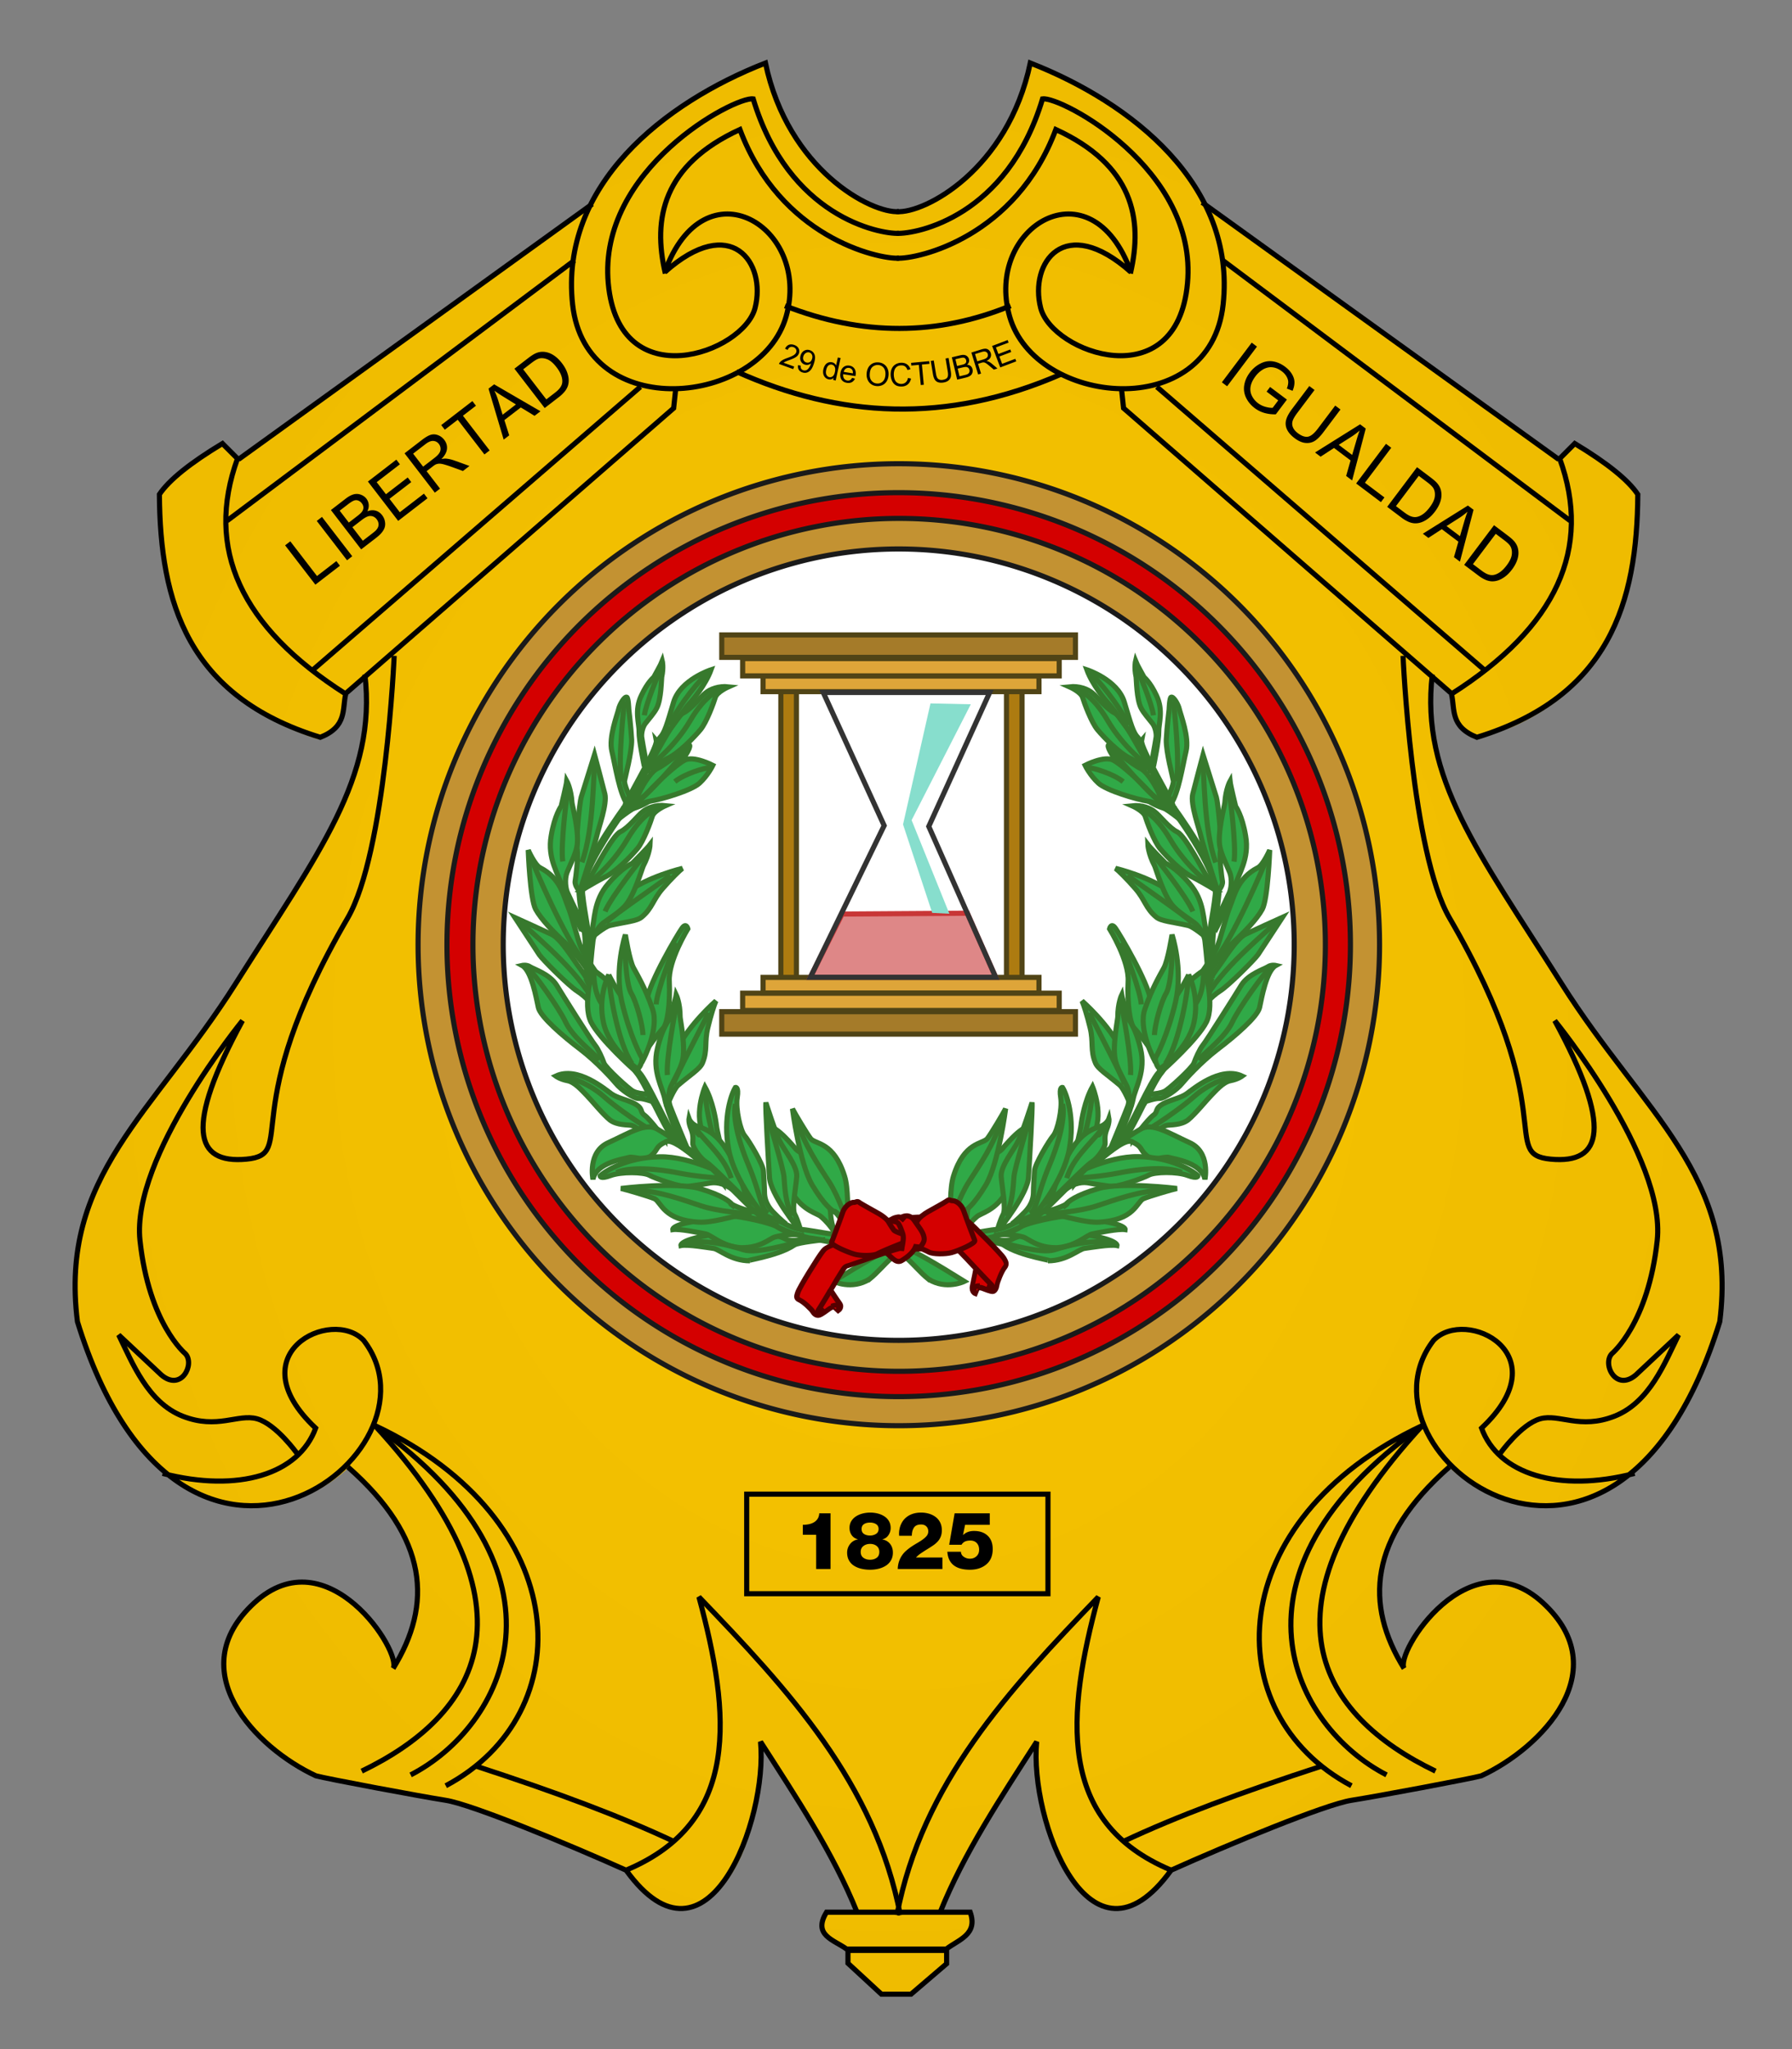 <svg xmlns="http://www.w3.org/2000/svg" xmlns:xlink="http://www.w3.org/1999/xlink" width="700" height="800"><rect width="100%" height="100%" fill="#808080" stroke="none"/><defs><radialGradient xlink:href="#a" id="b" cx="351.246" cy="400.819" fx="351.246" fy="400.819" r="321.633" gradientTransform="matrix(1 0 0 1.172 0 -68.997)" gradientUnits="userSpaceOnUse" spreadMethod="pad"/><linearGradient id="a"><stop offset="0" style="stop-color:#f7c400;stop-opacity:1"/><stop style="stop-color:#efbc00;stop-opacity:1" offset="1"/></linearGradient></defs><g style="display:inline"><path d="m336.992 771.441-6.032-5.497c0-1.668.375-2.836.375-4.504-1.204-.833-3.737-2.965-4.795-3.597-1.319-.788-2.732-1.69-3.14-2.004-5.353-4.66-2.368-6.242-.54-9.322 4.567.234 4.54-.119 11.53-.37 1.75 2.475-2.986-6.565-4.328-9.5-5.625-12.306-12.768-26.003-26.932-46.94l-5.375-7.943c-1.143 20.187-4.457 49.577-22.665 60.42-1.692.957-3.022 1.495-4.792 1.938-1.27.317-1.709.361-3.647.366-1.638 0-2.495-.057-3.338-.237-6.06-1.292-11.809-5.579-17.838-13.297l-1.21-1.55-3.263-1.447c-22.777-10.093-48.415-20.317-59.485-23.721-3.86-1.187-5.356-1.519-12.061-2.677-13.774-2.378-39.64-7.277-44.311-8.393-2.454-.586-8.876-4.198-13.989-7.869-11.577-8.31-19.925-19.002-22.65-29.01-.973-3.57-1.34-6.992-1.085-10.127.574-7.073 3.772-11.075 9.13-17.202 9.435-10.802 20.257-13.744 30.915-9.67 13.594 6.888 26.178 22.104 26.89 30.958 9.557-18.503 9.786-32.103 6.104-44.171-2.475-7.613-6.614-14.592-13.261-22.368-1.936-2.263-6.393-6.824-8.95-9.157l-1.868-1.705-.803.724c-5.988 5.405-12.605 9.314-19.854 11.73-3.353 1.117-6.237 1.782-9.927 2.288-2.15.295-8.039.41-10.377.201-9.711-.865-19.11-4.575-27.416-10.824-.808-.608-1.65-1.153-1.87-1.213-.22-.058-.66-.175-.978-.257-.572-.149-.577-.156-.504-.643.072-.473.04-.524-.824-1.28-4.07-3.56-7.735-7.559-11.398-12.434-8.33-11.084-15.338-25.344-21.002-42.737-.99-3.042-1.001-3.091-1.273-5.74-.446-4.333-.541-6.393-.542-11.751-.001-3.92.058-5.744.257-8.013 1.664-18.943 8.233-34.929 22.88-55.678 3.012-4.267 8.027-10.993 16.14-21.644 4.58-6.013 9.877-13.153 12.68-17.094 5.347-7.514 6.193-8.8 20.09-30.515 18.138-28.34 23.021-36.472 28.625-47.675 8.054-16.1 11.731-28.704 12.448-42.668.15-2.923.084-8.05-.126-9.789l-.585-3.708c-1.637 1.422-4.899 5.22-6.531 6.647-1.192 9.904-2.798 13.935-11.249 17.855-8.958-2.834-18.007-7.002-24.989-11.511-8.954-5.782-16.082-12.715-21.668-21.076-7.8-11.674-12.432-25.824-14.311-43.721-.545-5.184-.945-12.421-.945-17.11v-2.42l.984-1.32c.542-.725 1.789-2.155 2.771-3.178 8.217-7.504 11.974-9.601 20.227-14.737 2.049 2.046 4.628 3.563 6.678 5.61l69.307-50.009 67.716-48.771.859-1.667c5.56-10.786 14.877-21.657 26.5-30.917 9.327-7.432 20.5-14.184 32.45-19.611 4.436-2.014 7.243-1.82 8.795-3.096 7.56 25.635 24.674 52.099 49.887 56.758 1.763.294 4.843.207 6.555-.187 2.604-.598 5.488-1.683 8.562-3.22 21.077-12.49 32.728-30.68 37.796-52.119.341-1.48.64-2.504.733-2.504.21 0 6.452 2.565 8.89 3.652 8.316 3.71 16.31 8.028 23.256 12.561 16.088 12.176 27.705 24.09 36.28 39.937-2.383.521 32.43 22.376 69.632 49.23l68.758 49.632c2.055-2.05 3.755-3.215 5.81-5.265l2.43.203c5.547 3.482 7.777 5 11.486 7.812 4.691 3.558 8.26 6.956 10.588 10.084l.93 1.25-.09 3.691c-.463 18.826-2.861 32.734-7.785 45.158-7.314 18.452-20.598 32.2-39.9 41.292-6.154 2.773-9.856 3.196-15.637 5.117-13.616-7.8-5.918-6.486-10.41-17.492-3.348-3.686-4.713-4.15-6.607-5.967-.195.338-.185 11.764-.014 14.175.367 5.16 1.01 9.504 2.095 14.156 3.378 14.476 10.336 29.311 24.419 52.062 1.38 2.23 4.295 6.857 6.479 10.283 17.65 31.456 39.61 59.7 60.974 87.747 11.698 17.754 17.206 32.209 18.833 49.423.114 1.212.243 4.277.287 6.81.084 4.92-.033 7.887-.507 12.821-.272 2.838-.286 2.903-1.146 5.609-4.252 13.382-9.895 26-15.97 35.716-4.876 7.796-10.139 14.218-15.944 19.455-1.593 1.437-1.622 1.474-1.505 1.884.066.23.097.442.068.47-.03.03-.464.16-.966.29-.767.197-1.192.439-2.65 1.504-8.68 6.346-17.306 9.728-27.207 10.666-2.484.235-8.295.097-10.786-.256-9.189-1.305-17.586-4.803-25.173-10.489-1.365-1.023-3.084-2.45-4.14-3.439l-.827-.773-.989.883c-4.274 3.817-8.83 8.59-12.09 12.664-6.064 7.582-10.092 15.325-11.986 23.038-3.945 12.66-.117 28.775 6.935 41.025 7.527-31.323 39.66-40.009 55.298-24.153 9.894 10.724 13.162 18.364 10.785 29.6-1.212 4.53-3.825 9.781-7.043 14.156-3.695 5.02-8.656 9.95-14.31 14.218-5.27 3.978-12.68 8.26-15.391 8.894-5.31 1.24-30.929 6.107-43.167 8.2-8.57 1.467-9.406 1.658-14.69 3.36-11.744 3.786-36.134 13.551-57.735 23.118l-3.583 1.587-1.06 1.394c-4.22 5.55-8.802 9.643-13.142 11.74-2.742 1.327-4.731 1.854-7.411 1.964-2.945.12-5.32-.41-8.213-1.836-2.074-1.023-3.74-2.226-5.72-4.131-5.089-4.896-9.051-11.39-12.7-20.814-3.647-9.422-4.684-22.64-5.182-32.898-.085-1.744-.729-3.246-1.493-1.138-.035-.039-6.287 9.71-9.568 14.92-5.478 8.698-11.101 18.227-14.737 24.973-3.338 6.5-8.493 16.103-11.285 22.756 3.48.167 8.09-.07 11.342.484 1.134 3.528 2.12 4.575.156 6.98-.963 1.137-1.846 1.848-4.231 3.408-1.175.769-2.452 1.61-2.838 1.869l-2.451 1.72v6.199l-5.562 4.519-7.311 6.269-6.414.01-6.414.01-6.907-6.372z" style="fill:url(#b);fill-opacity:1"/><path style="fill:none;stroke:#000;stroke-width:.746;stroke-linecap:butt;stroke-linejoin:miter;stroke-opacity:1;display:inline" d="M110.447 32.566c11.302 4.44 22.253 4.361 32.872 0M150.666 42.535c-16.727 7.306-32.378 6.322-47.285-.383" transform="matrix(2.681 0 0 2.681 10.52 32.069)"/><path style="fill:none;stroke:#000;stroke-width:.746;stroke-linecap:butt;stroke-linejoin:miter;stroke-opacity:1;display:inline" d="M127.063 18.856c-4.019.312-16.173-6.065-19.46-21.64-14.77 5.767-29.992 17.769-28.099 35.156 1.894 17.387 27.411 14.757 31.113 1.742 3.701-13.015-11.903-22.543-17.688-6.444 9.7-8.642 14.833-1.348 13.163 5.21-1.67 6.557-19.848 13.101-21.39-3.565-1.541-16.667 18.42-27.26 21.116-26.874 5.164 17.157 18.334 19.69 21.245 19.58" transform="matrix(2.681 0 0 2.681 10.52 32.069)"/><path style="fill:none;stroke:#000;stroke-width:.746;stroke-linecap:butt;stroke-linejoin:miter;stroke-opacity:1;display:inline" d="M127.063 25.635c-3.156.163-17.337-3.108-23.18-18.737-11.215 5.158-12.751 12.959-10.865 20.97M28.486 52.627c-4.695 2.831-7.78 5.305-9.186 7.404.101 15.722 4.128 29.444 23.446 35.375 3.928-1.563 3.18-4.062 3.702-6.307-15.364-9.772-20.513-21.215-15.768-34.278zM30.82 54.941l51.547-37.19M79.781 25.952l-50.61 37.91M46.623 88.875l47.604-41.399.291-2.715M41.679 85.579l47.7-41.206" transform="matrix(2.681 0 0 2.681 10.52 32.069)"/><path style="fill:none;stroke:#000;stroke-width:.746;stroke-linecap:butt;stroke-linejoin:miter;stroke-opacity:1;display:inline" d="M49.241 86.257c1.771 14.996-6.702 25.854-18.809 44.986-12.106 19.133-25.743 27.992-23.075 49.253 15.102 48.929 54.398 19.082 41.69 2.714-4.684-4.84-18.527 1.96-6.98 12.798-2.439 6.68-11.198 9.455-22.3 6.593" transform="matrix(2.681 0 0 2.681 10.52 32.069)"/><path style="fill:none;stroke:#000;stroke-width:.746;stroke-linecap:butt;stroke-linejoin:miter;stroke-opacity:1;display:inline" d="M53.507 83.543s-1.232 28.658-6.787 38.2c-16.482 28.31-7.176 34.38-14.737 35.096-7.56.716-9.033-4.614-.581-20.166 0 0-16.234 19.858-14.931 31.994 1.303 12.136 6.593 16.482 6.593 16.482 1.464 1.474-.55 5.628-3.49 3.103l-6.206-5.817c1.987 4.066 4.242 9.831 9.308 11.828 5.066 1.997 8.076-.395 10.859.388 2.782.782 5.817 5.041 5.817 5.041M48.78 245.956c16.763-8.07 26.697-23.423 1.919-50.32" transform="matrix(2.681 0 0 2.681 10.52 32.069)"/><path style="fill:none;stroke:#000;stroke-width:.746;stroke-linecap:butt;stroke-linejoin:miter;stroke-opacity:1;display:inline" d="M55.909 246.504c13.57-6.986 25.113-29.268-5.21-50.868 29.226 13.719 30.04 41.962 10.326 52.45" transform="matrix(2.681 0 0 2.681 10.52 32.069)"/><path d="M46.768 201.669c11.768 10.343 12.363 20.03 6.581 29.342 1.388-2.23-9.503-19.406-20.22-9.565-10.717 9.84.185 21.121 8.977 25.195 1.539.42 15.122 2.97 18.922 3.565 3.8.595 17.879 6.41 26.273 10.179 11.853 16.371 20.674-7.395 19.584-18.712 5.214 8.123 10.594 16.198 14.059 24.82" style="fill:none;stroke:#000;stroke-width:.746;stroke-linecap:butt;stroke-linejoin:miter;stroke-opacity:1;display:inline" transform="matrix(2.681 0 0 2.681 10.52 32.069)"/><path d="M127.253 266.934c-3.668-19.21-16.37-32.86-29.342-46.344 4.633 17.123 6.126 32.756-10.558 39.763" style="fill:none;stroke:#000;stroke-width:.746;stroke-linecap:butt;stroke-linejoin:miter;stroke-opacity:1;display:inline" transform="matrix(2.681 0 0 2.681 10.52 32.069)"/><path d="M94.209 256.17c-7.757-3.638-16.89-7.068-28.848-10.965" style="fill:none;stroke:#000;stroke-width:.746;stroke-linecap:butt;stroke-linejoin:miter;stroke-opacity:1;display:inline" transform="matrix(2.681 0 0 2.681 10.52 32.069)"/><g style="stroke-width:.746;display:inline"><path d="M99.766 209.284h43.893v14.496H99.766z" style="fill:none;stroke:#000;stroke-width:.746" transform="matrix(2.681 0 0 2.681 24.21 22.25)"/><g style="font-size:40px;font-style:normal;font-weight:400;line-height:125%;letter-spacing:0;word-spacing:0;fill:#000;fill-opacity:1;stroke:none;font-family:Sans"><path style="font-variant:normal;font-weight:900;font-stretch:normal;font-family:Helvetica85-Heavy;-inkscape-font-specification:Helvetica85-Heavy Heavy" d="M381.411 191.537v17.12h7.2v-27.88h-5.64c-.053 1.04-.313 1.934-.78 2.68a5.403 5.403 0 0 1-1.84 1.8c-.76.454-1.613.78-2.56.98-.946.2-1.966.3-3.06.3v5zM408.445 196.097c1.334 0 2.434.354 3.3 1.06.868.707 1.3 1.687 1.3 2.94 0 1.334-.446 2.32-1.34 2.96-.893.64-1.993.96-3.299.96-1.307 0-2.414-.326-3.32-.98-.907-.653-1.36-1.633-1.36-2.94 0-1.28.46-2.266 1.38-2.96.92-.693 2.033-1.04 3.34-1.04zm-11.52 4.36c0 1.547.327 2.88.98 4a7.477 7.477 0 0 0 2.64 2.68 12.048 12.048 0 0 0 3.68 1.44 19.77 19.77 0 0 0 4.22.44c1.44 0 2.834-.16 4.18-.48a11.941 11.941 0 0 0 3.66-1.52 7.748 7.748 0 0 0 2.6-2.7c.64-1.106.96-2.393.96-3.86 0-1.733-.466-3.186-1.4-4.36-.932-1.173-2.212-1.92-3.839-2.24v-.08c1.253-.266 2.253-.946 3-2.04a6.25 6.25 0 0 0 1.12-3.6c0-1.333-.294-2.493-.88-3.48a7.122 7.122 0 0 0-2.38-2.42c-1-.626-2.1-1.086-3.3-1.38a15.523 15.523 0 0 0-7.34 0 11.395 11.395 0 0 0-3.34 1.38 7.432 7.432 0 0 0-2.44 2.42c-.614.987-.92 2.134-.92 3.44 0 1.387.366 2.6 1.1 3.64.733 1.04 1.753 1.72 3.06 2.04v.08c-1.574.267-2.86 1.028-3.86 2.28-1 1.254-1.5 2.694-1.5 4.32zm11.481-15.04c1.2 0 2.213.267 3.04.8.826.534 1.24 1.334 1.24 2.4 0 1.094-.427 1.914-1.28 2.46-.853.547-1.853.82-3 .82-1.2 0-2.207-.26-3.02-.78-.814-.52-1.22-1.353-1.22-2.5 0-1.093.4-1.9 1.2-2.42.8-.52 1.813-.78 3.04-.78zM444.64 208.657v-5.76H431.4c.8-.8 1.514-1.42 2.14-1.86.627-.44 1.54-1.046 2.74-1.82l.16-.08c.16-.107.413-.267.76-.48a67.087 67.087 0 0 0 3-1.94c.746-.52 1.44-1.126 2.08-1.82a7.866 7.866 0 0 0 1.52-2.44c.374-.933.56-2 .56-3.2 0-1.44-.273-2.72-.82-3.84a7.609 7.609 0 0 0-2.28-2.78c-.973-.733-2.087-1.287-3.34-1.66a13.953 13.953 0 0 0-4-.56c-1.654 0-3.16.254-4.52.76-1.36.507-2.52 1.234-3.48 2.18-.96.947-1.7 2.087-2.22 3.42-.52 1.333-.78 2.787-.78 4.36 0 .027.014.173.04.44v.44h6.36c.027-1.706.387-3.073 1.08-4.1.693-1.027 1.88-1.54 3.56-1.54 1.093 0 1.966.313 2.62.94.653.627.98 1.473.98 2.54 0 .88-.307 1.673-.92 2.38-.613.707-1.52 1.46-2.72 2.26l-1.6 1a51.807 51.807 0 0 0-3.18 1.96c-.867.587-1.7 1.227-2.5 1.92a12.056 12.056 0 0 0-3.2 4.18 12.44 12.44 0 0 0-1.16 5.1zM447.115 200.017c.106 1.627.46 3.02 1.06 4.18.6 1.16 1.4 2.094 2.4 2.8 1 .707 2.16 1.22 3.48 1.54 1.32.32 2.766.48 4.339.48 3.387 0 6.14-.893 8.26-2.68 2.12-1.786 3.18-4.333 3.18-7.64 0-2.88-.84-5.113-2.52-6.7-1.68-1.587-3.96-2.38-6.84-2.38-2.24 0-4.053.667-5.44 2h-.08l1.04-5.08h12.36v-5.76h-17.6l-2.72 15.76h6.16c.507-.8 1.113-1.353 1.82-1.66.707-.306 1.58-.46 2.62-.46 1.36 0 2.433.42 3.22 1.26.787.84 1.18 1.954 1.18 3.34 0 1.333-.44 2.413-1.32 3.24-.88.827-1.986 1.24-3.32 1.24-1.12 0-2.14-.32-3.06-.96-.92-.64-1.393-1.48-1.42-2.52z" transform="matrix(.78 0 0 .78 21.308 449.809)"/></g></g><g style="font-size:7.275px;font-style:normal;font-weight:400;line-height:125%;letter-spacing:0;word-spacing:0;fill:#000;fill-opacity:1;stroke:none;display:inline;font-family:Sans"><path d="m310.22 143.114-.36.995-5.573-2.018c.083-.252.21-.477.381-.675.28-.328.642-.62 1.088-.875.446-.255 1.051-.517 1.816-.786 1.189-.42 2.024-.79 2.504-1.113.481-.323.793-.68.934-1.07.149-.41.127-.81-.064-1.198-.191-.388-.522-.667-.994-.838-.498-.18-.951-.175-1.359.016-.407.19-.708.55-.904 1.077l-1.024-.494c.36-.767.853-1.273 1.48-1.517.625-.244 1.339-.22 2.14.07.81.292 1.368.749 1.677 1.368.31.62.344 1.26.104 1.924a2.69 2.69 0 0 1-.567.92c-.256.276-.61.536-1.06.78-.45.245-1.162.547-2.133.906-.81.297-1.337.506-1.58.628a3.62 3.62 0 0 0-.64.403zM311.75 142.556l1.04.215c-.06.502-.002.897.175 1.186.176.288.453.49.831.606.324.099.63.111.92.037a1.9 1.9 0 0 0 .78-.41c.232-.2.465-.494.699-.883a5.528 5.528 0 0 0 .61-1.451 2.522 2.522 0 0 1-1.113.552c-.428.097-.855.08-1.28-.049a2.504 2.504 0 0 1-1.566-1.323c-.334-.664-.372-1.418-.115-2.26.266-.87.736-1.492 1.411-1.865.675-.374 1.398-.443 2.17-.207.558.17 1.022.476 1.393.918.37.441.59.977.66 1.605.07.63-.056 1.47-.377 2.523-.335 1.096-.72 1.932-1.157 2.509-.436.576-.941.963-1.515 1.158-.573.196-1.176.197-1.808.004-.67-.205-1.161-.558-1.473-1.06-.31-.503-.406-1.104-.286-1.805zm5.466-2.468c.185-.604.17-1.133-.043-1.586-.213-.453-.546-.749-.998-.887-.468-.143-.934-.076-1.398.2-.464.276-.788.718-.974 1.326-.167.546-.138 1.04.087 1.482.226.442.58.737 1.064.885.487.149.94.1 1.358-.145.418-.245.72-.67.904-1.275zM325.441 148.34l.175-.802c-.54.542-1.2.727-1.98.556a2.547 2.547 0 0 1-1.304-.723 2.815 2.815 0 0 1-.73-1.384c-.124-.551-.115-1.151.027-1.8.139-.634.37-1.185.694-1.655.324-.47.727-.795 1.21-.978a2.6 2.6 0 0 1 1.506-.102 2.166 2.166 0 0 1 1.56 1.255l.687-3.143 1.07.234-1.917 8.76zm-2.707-3.911c-.177.812-.139 1.457.116 1.934.254.478.614.767 1.08.87.47.102.912-.003 1.325-.315.412-.313.705-.863.877-1.652.19-.868.163-1.542-.083-2.022-.246-.48-.614-.773-1.104-.88-.478-.104-.92.003-1.326.324-.406.32-.7.9-.885 1.74zM332.867 147.52l1.101.319c-.282.628-.691 1.085-1.228 1.37-.537.287-1.178.37-1.923.25-.939-.149-1.636-.557-2.093-1.222-.458-.666-.603-1.52-.436-2.563.172-1.08.584-1.872 1.234-2.38.651-.506 1.42-.69 2.305-.548.858.137 1.512.541 1.962 1.212.45.67.591 1.535.422 2.594-.01.065-.028.161-.052.29l-4.784-.765c-.072.711.041 1.282.34 1.714.298.432.715.69 1.25.776.4.064.756.013 1.071-.15.316-.165.593-.464.831-.896zm-3.289-2.327 3.582.572c.038-.547-.034-.974-.217-1.28a1.687 1.687 0 0 0-1.246-.843c-.5-.08-.946.02-1.34.3-.393.28-.653.697-.779 1.25zM338.526 145.98c.086-1.487.553-2.626 1.4-3.42.847-.795 1.9-1.155 3.163-1.081.826.048 1.56.289 2.2.722a3.875 3.875 0 0 1 1.421 1.74c.307.727.434 1.538.382 2.433-.053.908-.283 1.71-.691 2.405a3.758 3.758 0 0 1-1.652 1.536 4.456 4.456 0 0 1-2.206.426c-.843-.05-1.584-.297-2.224-.742a3.936 3.936 0 0 1-1.41-1.755 5.06 5.06 0 0 1-.383-2.265zm1.22.089c-.063 1.078.177 1.945.721 2.6.544.654 1.254 1.007 2.129 1.058.891.052 1.643-.219 2.256-.812.612-.593.952-1.466 1.02-2.618.042-.729-.044-1.372-.259-1.93-.214-.557-.55-1-1.007-1.326a2.935 2.935 0 0 0-1.57-.542 3.034 3.034 0 0 0-2.215.738c-.638.54-.997 1.484-1.075 2.832zM354.683 147.546l1.194.273c-.227.98-.657 1.733-1.292 2.259-.634.526-1.418.8-2.352.821-.966.022-1.756-.156-2.37-.536-.615-.38-1.088-.939-1.421-1.678a6.1 6.1 0 0 1-.529-2.392c-.021-.933.139-1.752.48-2.455a3.667 3.667 0 0 1 1.486-1.618 4.45 4.45 0 0 1 2.161-.591c.897-.02 1.656.19 2.278.633.622.443 1.063 1.075 1.322 1.897l-1.161.302c-.223-.647-.536-1.115-.938-1.404-.402-.289-.903-.426-1.502-.412-.689.015-1.261.194-1.716.534-.455.341-.77.792-.945 1.352a5.356 5.356 0 0 0-.242 1.728c.017.762.143 1.425.379 1.989.235.564.59.98 1.065 1.251.475.27.986.4 1.532.387.665-.015 1.223-.22 1.675-.613.452-.393.75-.97.896-1.727zM359.678 150.318l-.745-7.873-2.941.278-.1-1.053 7.075-.67.1 1.054-2.953.28.745 7.872zM369.366 139.958l1.17-.194.848 5.11c.147.89.164 1.612.05 2.169-.115.556-.408 1.041-.878 1.456-.471.415-1.133.693-1.986.835-.828.137-1.53.106-2.104-.092a2.479 2.479 0 0 1-1.334-1.053c-.315-.503-.55-1.224-.705-2.161l-.847-5.11 1.17-.195.846 5.105c.128.768.293 1.322.496 1.663.203.34.495.58.876.72.38.139.822.167 1.325.084.86-.143 1.442-.44 1.743-.89.302-.452.36-1.232.176-2.342zM373.897 148.215l-2.08-8.722 3.271-.78c.667-.16 1.222-.2 1.667-.119.444.08.825.277 1.14.59.316.312.521.669.617 1.07.089.372.071.747-.052 1.125-.124.377-.366.716-.726 1.015.564.03 1.033.196 1.405.501.373.306.62.712.74 1.22.098.408.103.808.014 1.2-.089.393-.238.714-.446.965-.208.251-.492.471-.852.66-.36.188-.817.348-1.372.481zm-.052-5.333 1.886-.45c.511-.122.87-.243 1.076-.364.273-.157.46-.354.56-.592.1-.238.114-.51.041-.815-.069-.29-.199-.528-.39-.715a1.084 1.084 0 0 0-.703-.31c-.277-.02-.73.045-1.356.195l-1.743.416zm.96 4.028 2.172-.518c.373-.09.632-.166.776-.23.254-.11.457-.243.61-.396a1.3 1.3 0 0 0 .324-.59 1.56 1.56 0 0 0-.003-.776 1.49 1.49 0 0 0-.452-.788 1.355 1.355 0 0 0-.814-.34c-.319-.027-.756.026-1.31.158l-2.018.481zM382.089 146.2l-2.652-8.565 3.797-1.176c.764-.237 1.368-.34 1.813-.309.445.031.846.204 1.204.52.359.316.61.71.757 1.181.188.608.15 1.18-.115 1.72-.264.538-.79.991-1.576 1.359.344.05.616.122.815.214.425.202.857.484 1.294.848l2.211 1.87-1.425.442-1.685-1.431a17.01 17.01 0 0 0-1.184-.927c-.299-.207-.55-.338-.753-.395-.203-.056-.399-.079-.587-.067a3.568 3.568 0 0 0-.644.154l-1.314.407 1.177 3.804zm-.348-5.136 2.436-.755c.518-.16.906-.34 1.165-.537.26-.197.428-.437.507-.72a1.457 1.457 0 0 0-.01-.839 1.336 1.336 0 0 0-.75-.862c-.375-.17-.88-.157-1.515.04l-2.71.84zM390.72 143.447l-3.177-8.384 6.062-2.298.375.99-4.953 1.877.973 2.568 4.639-1.758.372.984-4.638 1.757 1.081 2.854 5.148-1.95.375.99z"/></g><path d="M225.52 52.627c4.697 2.831 7.782 5.305 9.187 7.404-.1 15.722-4.127 29.444-23.446 35.375-3.927-1.563-3.18-4.062-3.702-6.307 15.364-9.772 20.514-21.215 15.768-34.278zM223.187 54.941 171.22 17.517M174.226 25.952l50.61 37.91M207.384 88.875 159.78 47.476l-.29-2.715M212.329 85.579l-47.701-41.206" style="fill:none;stroke:#000;stroke-width:.746;stroke-linecap:butt;stroke-linejoin:miter;stroke-opacity:1;display:inline" transform="matrix(2.681 0 0 2.681 10.52 32.069)"/><path d="M204.766 86.257c-1.771 14.996 6.702 25.854 18.81 44.986 12.106 19.133 25.742 27.992 23.074 49.253-15.101 48.929-54.398 19.082-41.69 2.714 4.684-4.84 18.527 1.96 6.98 12.798 2.44 6.68 11.199 9.455 22.3 6.593" style="fill:none;stroke:#000;stroke-width:.746;stroke-linecap:butt;stroke-linejoin:miter;stroke-opacity:1;display:inline" transform="matrix(2.681 0 0 2.681 10.52 32.069)"/><path d="M200.5 83.543s1.232 28.658 6.787 38.2c16.482 28.31 7.176 34.38 14.737 35.096 7.56.716 9.033-4.614.582-20.166 0 0 16.234 19.858 14.93 31.994-1.303 12.136-6.592 16.482-6.592 16.482-1.465 1.474.55 5.628 3.49 3.103l6.205-5.817c-1.987 4.066-4.241 9.831-9.308 11.828-5.066 1.997-8.076-.395-10.858.388-2.783.782-5.818 5.041-5.818 5.041M205.228 245.956c-16.763-8.07-26.698-23.423-1.92-50.32" style="fill:none;stroke:#000;stroke-width:.746;stroke-linecap:butt;stroke-linejoin:miter;stroke-opacity:1;display:inline" transform="matrix(2.681 0 0 2.681 10.52 32.069)"/><path d="M198.098 246.504c-13.57-6.986-25.113-29.268 5.21-50.868-29.226 13.719-30.04 41.962-10.326 52.45" style="fill:none;stroke:#000;stroke-width:.746;stroke-linecap:butt;stroke-linejoin:miter;stroke-opacity:1;display:inline" transform="matrix(2.681 0 0 2.681 10.52 32.069)"/><path style="fill:none;stroke:#000;stroke-width:.746;stroke-linecap:butt;stroke-linejoin:miter;stroke-opacity:1;display:inline" d="M207.24 201.669c-11.769 10.343-12.364 20.03-6.582 29.342-1.388-2.23 9.503-19.406 20.22-9.565 10.717 9.84-.185 21.121-8.977 25.195-1.538.42-15.122 2.97-18.921 3.565-3.8.595-17.88 6.41-26.274 10.179-11.852 16.371-20.674-7.395-19.584-18.712-5.213 8.123-10.594 16.198-14.058 24.82" transform="matrix(2.681 0 0 2.681 10.52 32.069)"/><path style="fill:none;stroke:#000;stroke-width:.746;stroke-linecap:butt;stroke-linejoin:miter;stroke-opacity:1;display:inline" d="M126.754 266.934c3.668-19.21 16.37-32.86 29.342-46.344-4.632 17.123-6.125 32.756 10.558 39.763" transform="matrix(2.681 0 0 2.681 10.52 32.069)"/><path style="fill:none;stroke:#000;stroke-width:.746;stroke-linecap:butt;stroke-linejoin:miter;stroke-opacity:1;display:inline" d="M159.798 256.17c7.757-3.638 16.937-7.068 28.895-10.965" transform="matrix(2.681 0 0 2.681 10.52 32.069)"/><path style="fill:none;stroke:#000;stroke-width:.746;display:inline" d="M116.5 266.5h20.938c1.153 3.257-1.697 3.986-3.5 5.375h-14.5c-1.83-1.349-5.004-2-2.938-5.375zM119.625 272.063H134V274l-5.188 4.438H124.5l-4.875-4.5z" transform="matrix(2.681 0 0 2.681 10.52 32.069)"/><g style="font-size:40px;font-style:normal;font-weight:400;line-height:125%;letter-spacing:0;word-spacing:0;fill:#000;fill-opacity:1;stroke:none;display:inline;font-family:Sans"><path style="font-size:16px" d="M-47.61 108.62V97.165h1.516v10.102h5.64v1.351zM-38.383 108.62V97.165h1.516v11.453zM-34.266 108.62V97.165h4.297c.875 0 1.577.116 2.106.348.528.231.942.588 1.242 1.07.3.482.45.986.45 1.512 0 .49-.134.95-.4 1.383-.265.432-.666.78-1.202 1.046.692.204 1.225.55 1.597 1.04.373.49.559 1.067.559 1.734 0 .536-.113 1.035-.34 1.496-.227.46-.507.816-.84 1.066-.333.25-.751.44-1.254.567-.502.127-1.118.191-1.847.191zm1.516-6.641h2.477c.671 0 1.153-.045 1.445-.133.385-.115.676-.305.871-.57.195-.266.293-.6.293-1 0-.38-.091-.715-.273-1.004a1.384 1.384 0 0 0-.782-.594c-.338-.107-.919-.16-1.742-.16h-2.289zm0 5.289h2.852c.49 0 .833-.019 1.03-.055.35-.063.641-.167.876-.313a1.66 1.66 0 0 0 .578-.636c.151-.279.226-.6.227-.965 0-.427-.11-.798-.329-1.113a1.73 1.73 0 0 0-.91-.664c-.388-.128-.946-.192-1.676-.192h-2.648zM-23.484 108.62V97.165h8.28v1.352h-6.765v3.507h6.336v1.344h-6.336v3.899h7.032v1.351zM-12.805 108.62V97.165h5.078c1.021 0 1.797.103 2.329.309.53.205.955.569 1.273 1.09.318.52.477 1.096.477 1.726 0 .813-.263 1.497-.79 2.055-.526.557-1.338.911-2.437 1.062.401.193.706.383.914.57.443.407.862.915 1.258 1.524l1.992 3.117h-1.906l-1.516-2.383a21.729 21.729 0 0 0-1.094-1.578c-.286-.364-.543-.62-.77-.765a2.275 2.275 0 0 0-.69-.305c-.172-.037-.454-.055-.844-.055h-1.758v5.086zm1.516-6.4h3.258c.692 0 1.234-.07 1.625-.214a1.73 1.73 0 0 0 .89-.688 1.86 1.86 0 0 0 .305-1.027c0-.542-.197-.987-.59-1.336-.393-.349-1.014-.523-1.863-.523h-3.625zM1.648 108.62V98.517h-3.773v-1.352h9.078v1.352H3.164v10.101zM7.258 108.62l4.398-11.454h1.633l4.688 11.453H16.25l-1.336-3.469h-4.789l-1.258 3.47zm3.304-4.704h3.883l-1.195-3.172a31.34 31.34 0 0 1-.813-2.375 14.6 14.6 0 0 1-.617 2.188zM19.203 108.62V97.165h3.945c.891 0 1.57.055 2.04.164.656.151 1.216.425 1.68.82.603.51 1.055 1.163 1.355 1.957.3.795.449 1.702.449 2.723 0 .87-.102 1.64-.305 2.313-.203.671-.463 1.227-.781 1.668a4.15 4.15 0 0 1-1.043 1.039 4.25 4.25 0 0 1-1.367.574 7.803 7.803 0 0 1-1.84.195zm1.516-1.352h2.445c.755 0 1.348-.07 1.777-.211.43-.141.773-.339 1.028-.594.36-.36.64-.843.84-1.45.2-.606.3-1.342.3-2.206 0-1.198-.196-2.119-.59-2.762-.393-.643-.87-1.074-1.433-1.293-.406-.156-1.06-.234-1.961-.234h-2.406z" transform="scale(1.692) rotate(-37.59 51.218 -55.15)"/></g><g style="font-size:40px;font-style:normal;font-weight:400;line-height:125%;letter-spacing:0;word-spacing:0;fill:#000;fill-opacity:1;stroke:none;display:inline;font-family:Sans"><path style="font-size:16px" d="M-47.29 108.62V97.165h1.517v11.453zM-37.75 104.127v-1.344l4.852-.008v4.25a8.567 8.567 0 0 1-2.305 1.34c-.792.3-1.604.45-2.438.45-1.125 0-2.147-.242-3.066-.723a4.777 4.777 0 0 1-2.082-2.09c-.469-.912-.703-1.93-.703-3.055 0-1.114.233-2.155.699-3.121.466-.966 1.137-1.684 2.012-2.152.875-.47 1.883-.703 3.023-.703.828 0 1.577.134 2.246.402.67.268 1.194.642 1.575 1.121.38.48.669 1.104.867 1.875l-1.368.375c-.171-.583-.385-1.042-.64-1.375-.255-.333-.62-.6-1.094-.8-.474-.201-1-.302-1.578-.302-.693 0-1.292.106-1.797.317-.505.21-.913.488-1.223.832-.31.344-.55.721-.722 1.133a5.994 5.994 0 0 0-.438 2.304c0 1.021.176 1.875.528 2.563a3.375 3.375 0 0 0 1.535 1.531c.672.333 1.385.5 2.14.5.657 0 1.297-.126 1.922-.379.625-.252 1.1-.522 1.422-.808v-2.133zM-23.156 97.166h1.515v6.617c0 1.151-.13 2.065-.39 2.742-.26.678-.73 1.228-1.41 1.653-.68.424-1.572.636-2.676.636-1.073 0-1.95-.184-2.633-.554a3.166 3.166 0 0 1-1.46-1.606c-.293-.7-.438-1.657-.438-2.87v-6.618h1.515v6.61c0 .994.093 1.727.278 2.199.184.471.502.834.953 1.09.45.255 1.001.382 1.652.382 1.115 0 1.909-.252 2.383-.758.474-.505.71-1.476.71-2.914zM-20.367 108.62l4.398-11.454h1.633l4.688 11.453h-1.727l-1.336-3.469H-17.5l-1.258 3.47zm3.304-4.704h3.883l-1.195-3.172a31.34 31.34 0 0 1-.813-2.375 14.6 14.6 0 0 1-.617 2.188zM-8.484 108.62V97.165h1.515v10.102h5.64v1.351zM.484 108.62V97.165H4.43c.89 0 1.57.055 2.039.164.656.151 1.216.425 1.68.82.604.51 1.055 1.163 1.355 1.957.3.795.45 1.702.45 2.723 0 .87-.102 1.64-.306 2.313-.203.671-.463 1.227-.78 1.668a4.15 4.15 0 0 1-1.044 1.039 4.25 4.25 0 0 1-1.367.574 7.803 7.803 0 0 1-1.84.195zM2 107.267h2.445c.756 0 1.348-.07 1.778-.211.43-.141.772-.339 1.027-.594.36-.36.64-.843.84-1.45.2-.606.3-1.342.3-2.206 0-1.198-.196-2.119-.59-2.762-.392-.643-.87-1.074-1.433-1.293-.406-.156-1.06-.234-1.96-.234H2zM10.79 108.62l4.398-11.454h1.632l4.688 11.453H19.78l-1.336-3.469h-4.789l-1.258 3.47zm3.304-4.704h3.883l-1.196-3.172a31.34 31.34 0 0 1-.812-2.375 14.6 14.6 0 0 1-.617 2.188zM22.734 108.62V97.165h3.946c.89 0 1.57.055 2.039.164.656.151 1.216.425 1.68.82.604.51 1.055 1.163 1.355 1.957.3.795.45 1.702.45 2.723 0 .87-.102 1.64-.306 2.313-.203.671-.463 1.227-.78 1.668a4.15 4.15 0 0 1-1.044 1.039 4.25 4.25 0 0 1-1.367.574 7.803 7.803 0 0 1-1.84.195zm1.516-1.352h2.445c.756 0 1.348-.07 1.778-.211.43-.141.772-.339 1.027-.594.36-.36.64-.843.84-1.45.2-.606.3-1.342.3-2.206 0-1.198-.196-2.119-.59-2.762-.392-.643-.87-1.074-1.433-1.293-.406-.156-1.06-.234-1.96-.234H24.25z" transform="scale(1.692) rotate(36.979 147.91 590.922)"/></g><g style="stroke-width:.746;display:inline"><path style="fill:none;stroke:#000;stroke-width:.746;stroke-linecap:butt;stroke-linejoin:miter;stroke-opacity:1" d="M127.063 18.856c-4.019.312-16.173-6.065-19.46-21.64-14.77 5.767-29.992 17.769-28.099 35.156 1.894 17.387 27.411 14.757 31.113 1.742 3.701-13.015-11.903-22.543-17.688-6.444 9.7-8.642 14.833-1.348 13.163 5.21-1.67 6.557-19.848 13.101-21.39-3.565-1.541-16.667 18.42-27.26 21.116-26.874 5.164 17.157 18.334 19.69 21.245 19.58" transform="matrix(-2.681 0 0 2.681 690.94 32.069)"/><path style="fill:none;stroke:#000;stroke-width:.746;stroke-linecap:butt;stroke-linejoin:miter;stroke-opacity:1" d="M127.063 25.635c-3.156.163-17.337-3.108-23.18-18.737-11.215 5.158-12.751 12.959-10.865 20.97" transform="matrix(-2.681 0 0 2.681 690.94 32.069)"/></g><g style="stroke-width:.746"><path transform="translate(-1564.821 -486.504) scale(4.991)" d="M421.5 171.375a37.625 37.625 0 1 1-75.25 0 37.625 37.625 0 1 1 75.25 0z" style="fill:#c39232;fill-opacity:1;stroke:#1a1a1a;stroke-width:.401;stroke-miterlimit:4;stroke-dasharray:none"/><path style="fill:#d40000;fill-opacity:1;stroke:#1a1a1a;stroke-width:.426;stroke-miterlimit:4;stroke-dasharray:none" d="M421.5 171.375a37.625 37.625 0 1 1-75.25 0 37.625 37.625 0 1 1 75.25 0z" transform="matrix(4.69 0 0 4.69 -1449.326 -434.942)"/><path transform="translate(-1347.418 -389.447) scale(4.425)" d="M421.5 171.375a37.625 37.625 0 1 1-75.25 0 37.625 37.625 0 1 1 75.25 0z" style="fill:#c39232;fill-opacity:1;stroke:#1a1a1a;stroke-width:.452;stroke-miterlimit:4;stroke-dasharray:none"/><path style="fill:#fff;stroke:#1a1a1a;stroke-width:.487;stroke-miterlimit:4;stroke-dasharray:none" d="M421.5 171.375a37.625 37.625 0 1 1-75.25 0 37.625 37.625 0 1 1 75.25 0z" transform="matrix(4.106 0 0 4.106 -1225.129 -334.853)"/><g style="stroke-width:.746"><g style="stroke-width:.746"><g style="stroke-width:.746"><path style="fill:#30a947;fill-rule:evenodd;stroke:#37792d;stroke-width:.746" d="M347.33 168.482s-1.912-2.685-2.428-3.924c-.516-1.188-1.29-4.492-1.91-5.99-.62-1.498-1.085-4.13-4.027-5.628-.775-.36-1.755-2.58-1.755-2.58s.257 7.124 1.083 8.622c.827 1.497 2.582 3.303 4.493 5.06 1.91 1.858 4.181 5.525 4.595 5.937l-.051-1.497z" transform="matrix(2.681 0 0 2.681 -697.72 -71.223)"/><path style="fill:none;stroke:#37792d;stroke-width:.746" d="M337.518 151.288c.517 1.394 5.06 12.082 7.9 15.386" transform="matrix(2.681 0 0 2.681 -697.72 -71.223)"/></g><g style="stroke-width:.746"><path style="fill:#30a947;fill-rule:evenodd;stroke:#37792d;stroke-width:.746" d="M358.998 196.21s-2.117-2.892-2.995-3.512c-.722-.516-.05-.93-1.497-1.704-1.136-.569-2.426-.775-3.304-1.394-.879-.62-4.906-4.08-8.107-2.582 0 0 .62.465 1.705.671 1.083.206 2.167 1.498 2.787 2.118.62.618 2.375 2.787 3.408 3.613 1.033.775 2.582.672 3.098.775.517.103 1.188.723 1.498.93.309.154 3.407 1.084 3.407 1.084z" transform="matrix(2.681 0 0 2.681 -702.748 -81.278)"/><path style="fill:none;stroke:#37792d;stroke-width:.746" d="M344.128 187.07c1.497.154 4.08 1.24 5.99 2.943 1.91 1.704 5.73 4.285 6.918 4.905" transform="matrix(2.681 0 0 2.681 -702.748 -81.278)"/></g><path d="M367.503 202.722s-6.763-6.94-8.332-6.155c-1.619.771-1.051 1.04-2.138 2.019-1.122.913-2.595.059-3.305.285-.71.226-4.725.738-5.211 3.176 0 0-.838-4 2.292-5.358 3.094-1.42 5.416-2.956 7.11-1.933 1.657.96 7.05 4.444 8.344 6.482l1.24 1.484z" style="fill:#30a947;fill-rule:evenodd;stroke:#37792d;stroke-width:.746" transform="matrix(2.681 0 0 2.681 -702.748 -81.278)"/><g style="stroke-width:.746"><path d="M357.87 138.84s1.996-2.46 2.336-2.94c.406-.512 1.801-2.531 2.34-3.105.54-.573 2.38-2.76 3.175-4.943 0 0-4.483 1.444-5.455 4.717-.973 3.272-1.301 4.471-1.99 5.155-.64.701-.406 1.116-.406 1.116z" style="fill:#30a947;fill-rule:evenodd;stroke:#37792d;stroke-width:.746" transform="rotate(-49.291 716.87 1152.024) scale(2.681)"/><path d="M365.099 128.504c-.715.454-3.99 4.316-5.45 7.413" style="fill:none;stroke:#37792d;stroke-width:.746" transform="rotate(-49.291 716.87 1152.024) scale(2.681)"/></g><g style="stroke-width:.746"><path d="M380.082 155.11s2.09-6.536 2.454-8.01c.271-1.229 1.553-4.684 1.2-6.177-.203-.851-1.507-5.72-1.507-5.72s-1.687 5.39-1.944 6.2c-.23.769-.784 6.19-.59 7.645.18 1.384-.189 3.947-.295 4.61-.062.69.682 1.452.682 1.452z" style="fill:#30a947;fill-rule:evenodd;stroke:#37792d;stroke-width:.746" transform="rotate(-50.667 608.48 1230.215) scale(2.681)"/><path d="M382.305 136.16c-.281 1.342-.11 9.82-1.914 14.713" style="fill:none;stroke:#37792d;stroke-width:.746" transform="rotate(-50.667 608.48 1230.215) scale(2.681)"/></g><g style="stroke-width:.746"><path style="fill:#30a947;fill-rule:evenodd;stroke:#37792d;stroke-width:.746" d="M353.726 148.1s1.81-1.044 2.092-1.82c.265-.727 1.643-3.302 2.786-3.876 1.126-.523 4.15-2.939 4.387-3.291.221-.304.76-.273-.283 1.38-1.042 1.653-1.263 3.166-2.155 4.105-.862 1.006-3.02 2.856-5.195 3.548-2.193.739-1.827.488-1.827.488l.195-.533z" transform="matrix(2.681 0 0 2.681 -704.644 -81.752)"/><path style="fill:#30a947;fill-rule:evenodd;stroke:#37792d;stroke-width:.746" d="M352.793 149.904s2.794-2.389 4.616-2.714c1.805-.277 6.187-1.592 7.343-2.655 1.24-1.14 1.935-2.592 1.935-2.592s-2.819-1.466-4.13-.736c-1.293.684-4.06 3.302-5.156 4.496-1.094 1.195-4.228 3.46-4.228 3.46l-.38.741z" transform="matrix(2.681 0 0 2.681 -704.644 -81.752)"/><path style="fill:none;stroke:#37792d;stroke-width:.746" d="M366.17 142.304c-.653-.018-3.618.88-5.023 2.017M362.863 139.615c-.495.754-5.863 7.04-7.554 7.908" transform="matrix(2.681 0 0 2.681 -704.644 -81.752)"/></g><g style="stroke-width:.746"><path d="M380.082 155.11s1.368-1.825 1.775-2.485c.433-.703 2.983-5.622 4.123-6.192 1.211-.588 2.579-2.413 3.25-2.91.654-.567 1.926-1.056 3.35-.907 0 0-1.666.733-1.924 1.545-.23.768-1.275 3.641-2.183 4.72-.907 1.078-3.132 3.407-4.824 4.183-1.702.892-3.567 2.046-3.567 2.046z" style="fill:#30a947;fill-rule:evenodd;stroke:#37792d;stroke-width:.746" transform="matrix(2.681 0 0 2.681 -767.924 -114.221)"/><path d="M392.055 142.779c-.765.256-2.737.799-5.061 4.765-2.325 3.965-5.774 6.508-5.774 6.508" style="fill:none;stroke:#37792d;stroke-width:.746" transform="matrix(2.681 0 0 2.681 -767.924 -114.221)"/></g><path d="M353.872 146.34s-.832-1.787-.752-2.308c.061-.47 1.08-4.167 1.032-5.997-.096-1.849-.416-4.439-.416-4.439s-.051-1.667-.294-1.755c-.34-.124-1.043 1.049-1.193 1.763-.15.714-1.485 4.075-.97 6.13.497 2.106 1.089 6.059 2.205 7.673l.388-1.066z" style="fill:#30a947;fill-rule:evenodd;stroke:#37792d;stroke-width:.746" transform="matrix(2.681 0 0 2.681 -702.748 -81.278)"/><g style="stroke-width:1.053"><path style="fill:#30a947;fill-rule:evenodd;stroke:#37792d;stroke-width:1.053" d="M361.373 196.777s-2.065-4.699-2.375-6.351c-.31-1.704-1.91-4.08-1.085-7.435.672-2.943 1.705-4.182 1.705-4.182s.93-2.995 1.033-3.615c0 0 .567 1.188.567 3.201 0 .414.878 4.544.31 6.507-.31 1.135-1.032 2.322-1.652 3.613-.413.93-.361 2.375-.051 3.047.361.981 2.375 5.835 2.375 5.835l-.826-.62z" transform="rotate(11.982 827.19 -1735.02) scale(1.899)"/><path style="fill:none;stroke:#37792d;stroke-width:1.053" d="M360.753 176.486c-.206.67-1.6 8.002-1.393 10.377" transform="rotate(11.982 827.19 -1735.02) scale(1.899)"/></g><path style="fill:#30a947;fill-rule:evenodd;stroke:#37792d;stroke-width:.746" d="M348.36 166.822s1.785-1.513 2.597-1.73c2.32-.533 3.937-.619 4.664-1.229 1.55-1.287 1.619-2.533 3.058-4.168 1.18-1.365 2.498-2.656 2.872-2.927 0 0-5.196 1.243-8.243 3.611-3.047 2.368-2.177 1.599-4.947 6.443z" transform="matrix(2.681 0 0 2.681 -702.748 -81.278)"/><path style="fill:#30a947;fill-rule:evenodd;stroke:#37792d;stroke-width:.746" d="M347.465 172.764s.35-5.12.842-6.728c.515-1.653.2-4.5 2.487-7.09 1.96-2.296 3.45-2.914 3.45-2.914s2.212-2.222 2.591-2.723c0 0-.048 1.315-.982 3.099-.192.366-1.33 4.432-2.743 5.908-.8.862-1.992 1.578-3.14 2.435-.797.632-1.422 1.936-1.458 2.675-.135 1.037-.603 6.27-.603 6.27l-.444-.932z" transform="matrix(2.681 0 0 2.681 -702.748 -81.278)"/><path style="fill:none;stroke:#37792d;stroke-width:.746" d="M359.8 157.775c-.657.588-8.353 5.826-9.366 6.869M356.327 154.5c-.494.5-5.129 6.348-6.048 8.547" transform="matrix(2.681 0 0 2.681 -702.748 -81.278)"/><path d="M359.411 191.097s.879-2.168 1.497-2.737c1.808-1.548 3.202-2.375 3.563-3.252.775-1.859.259-2.995.775-5.111.412-1.757.981-3.512 1.187-3.925 0 0-4.027 3.511-5.627 7.022-1.601 3.511-1.188 2.426-1.395 8.003zM384.129 210.57s-.654-1.613-2.41-3.107c-.575-.483-2.482-.816-4.028-3.198-1.432-2.399-.871-4.707-1.249-5.45-.305-.729-1.467-3.558-2.144-4.283 0 0 .641-.62 3.813 3.157.462.498 1.508.663 2.405 2.363.94 1.67 2.582 5.67 2.619 6.83.035 1.16.34 2.075.34 2.075l.654 1.614z" style="fill:#30a947;fill-rule:evenodd;stroke:#37792d;stroke-width:.746" transform="matrix(2.681 0 0 2.681 -702.748 -81.278)"/><g style="stroke-width:.746"><path d="M375.211 208.704s-4.699-1.497-5.421-1.394c-.723.103-3.924 1.084-5.783.982-5.215-.259-5.525-2.893-6.506-3.409-.826-.361-4.183-1.343-4.905-1.498 0 0 7.9-.98 11.411 0 3.51 1.034 4.389 1.912 4.801 2.324l.414.414s-1.136-.826-.414-.414c.672.414 2.685 1.085 3.305 1.085 0 0 2.272 1.806 3.098 1.91z" style="fill:#30a947;fill-rule:evenodd;stroke:#37792d;stroke-width:.746" transform="scale(2.681 -2.681) rotate(-75.569 -1.28 173.903)"/><path d="M371.648 207.103c-1.083-.102-4.905-.361-7.383-1.188-2.53-.826-6.197-2.22-9.914-2.322" style="fill:none;stroke:#37792d;stroke-width:.746" transform="scale(2.681 -2.681) rotate(-75.569 -1.28 173.903)"/></g><g style="stroke-width:.746"><path d="M373.301 207.207s-4.183-4.956-5.009-9.5c-.877-4.596.414-8.159.981-9.036 0 0 .517-.155.258 1.497-.258 1.653.465 4.801 1.085 5.525.62.723 2.736 4.234 2.736 5.162.052.88.155 2.376.155 2.996 0 .568.052 1.703 1.239 2.943 1.187 1.239 1.911 1.755 1.911 1.755s-2.479-.981-3.356-1.342z" style="fill:#30a947;fill-rule:evenodd;stroke:#37792d;stroke-width:.746" transform="scale(2.681 -2.681) rotate(-78.376 7.618 181.57)"/><path d="M369.273 191.097c-.36 1.446.103 4.647 1.963 9.036 1.806 4.389 1.704 6.196 2.787 6.867" style="fill:none;stroke:#37792d;stroke-width:.746" transform="scale(2.681 -2.681) rotate(-78.376 7.618 181.57)"/></g><path d="M397.413 216.604c-2.375-1.91-3.923-4.905-7.28-4.802-3.408.104-8.675-.826-10.843-1.394-5.473-1.394-7.797-4.234-10.223-6.609-1.962-2.014-2.582-2.685-3.666-3.717-1.085-.981-4.028-2.375-5.319-4.079-1.394-1.911-4.079-8.159-5.266-9.501-.723-.827-3.614-6.919-4.13-7.693-.518-.826-3.356-6.61-3.305-10.017.104-3.408-.621-4.863-.889-8.273-.267-3.41 6.628-12.761 6.628-12.761.103-.724 4.833-8.523 4.627-9.606l.31.361c.206 1.135-4.317 8.521-4.472 9.245 0 0-6.943 9.227-6.577 12.761.367 3.535.993 4.865.89 8.273-.105 3.407 2.788 9.191 3.304 10.017.464.774 3.408 6.867 4.079 7.693 1.239 1.342 3.924 7.59 5.317 9.501 1.24 1.704 4.7 3.098 5.784 4.079 1.135 1.032 1.394 1.032 3.201 3.252 1.807 2.169 6.92 5.783 9.14 5.99 2.168.207 5.472 1.084 8.88.98 3.408-.102 6.66 1.395 15.025 6.61 0 0-2.633 1.29-5.215-.31z" style="fill:#30a947;fill-rule:evenodd;stroke:#37792d;stroke-width:.746" transform="matrix(2.681 0 0 2.681 -702.748 -81.278)"/><path d="M378.412 209.22s-4.13-5.11-4.182-7.538c-.155-2.375-.619-10.275-.517-10.791 0 0 1.394 4.388 2.014 5.576.569 1.24 2.583 3.615 2.479 5.163-.104 1.498-.723 4.595-.31 5.473.516.981.826 2.221.826 2.221l-.31-.104zM381.975 210.873s-3.459.361-4.079.723c-2.581 1.756-7.849 2.323-6.506 2.323-2.788 0-4.492-1.704-5.318-1.807-.775-.103-3.77-.62-4.75-.413 0 0-.207-.879 4.699-1.601.671-.103 1.342-.878 3.252-.774 1.91.051 6.248.774 7.23 1.394.98.568 3.768-.104 3.768-.104l1.704.259zM370.977 205.09s-1.084-3.976-2.065-5.783c-1.032-1.808-2.272-4.13-5.009-4.905-1.083-.31-1.393-1.188-1.393-1.188s-.104.568.31 1.549c.412 1.032.206 1.653.257 2.22.155.62 1.033 1.962 1.91 2.53 1.085.671 5.731 5.576 5.99 5.576zM357.191 190.736s-1.445-.517-2.065-.464c-.568.051-2.479-1.189-3.305-2.221-.464-.568-2.633-2.994-5.111-4.905-2.53-1.91-5.835-4.75-6.145-6.093-.309-1.394-.98-5.37-2.375-6.144 0 0 .671-.155 1.187.206.569.362 2.789 1.033 3.821 2.633.982 1.601 5.01 8.004 5.63 8.779.463.567 1.032 1.859 1.29 2.581.205.671 3.717 3.873 4.285 4.13.517.259 1.29.362 2.168.414l.62 1.084z" style="fill:#30a947;fill-rule:evenodd;stroke:#37792d;stroke-width:.746" transform="matrix(2.681 0 0 2.681 -702.748 -81.278)"/><path d="M378.928 210.202s-1.703-.361-3.923.257c-.723.208-2.065 1.601-4.905 1.55-2.789-.155-4.389-1.911-5.215-2.013-.775-.155-3.77-.775-4.75-.62 0 0-.155-.878 4.75-1.394.671-.104 1.393-.879 3.303-.671 1.912.155 6.145 1.032 7.127 1.65.981.62 1.91.88 1.91.88l1.703.36z" style="fill:#30a947;fill-rule:evenodd;stroke:#37792d;stroke-width:.746" transform="matrix(2.681 0 0 2.681 -702.748 -81.278)"/><g style="stroke-width:.746"><path style="fill:#30a947;fill-rule:evenodd;stroke:#37792d;stroke-width:.746" d="M375.211 208.704s-4.699-1.497-5.421-1.394c-.723.103-3.924 1.084-5.783.982-5.215-.259-5.525-2.893-6.506-3.409-.826-.361-4.183-1.343-4.905-1.498 0 0 7.9-.98 11.411 0 3.51 1.034 4.389 1.912 4.801 2.324l.414.414s-1.136-.826-.414-.414c.672.414 2.685 1.085 3.305 1.085 0 0 2.272 1.806 3.098 1.91z" transform="matrix(2.681 0 0 2.681 -702.748 -81.278)"/><path style="fill:none;stroke:#37792d;stroke-width:.746" d="M371.648 207.103c-1.083-.102-4.905-.361-7.383-1.188-2.53-.826-6.197-2.22-9.914-2.322" transform="matrix(2.681 0 0 2.681 -702.748 -81.278)"/></g><path d="M365.35 177.775c-.31.827-4.699 9.037-5.113 10.43" style="fill:none;stroke:#37792d;stroke-width:.746" transform="matrix(2.681 0 0 2.681 -702.748 -81.278)"/><g style="stroke-width:.746"><path style="fill:#30a947;fill-rule:evenodd;stroke:#37792d;stroke-width:.746" d="M361.373 196.777s-2.065-4.699-2.375-6.351c-.31-1.704-1.91-4.08-1.085-7.435.672-2.943 1.705-4.182 1.705-4.182s.93-2.995 1.033-3.615c0 0 .567 1.188.567 3.201 0 .414.878 4.544.31 6.507-.31 1.135-1.032 2.322-1.652 3.613-.413.93-.361 2.375-.051 3.047.361.981 2.375 5.835 2.375 5.835l-.826-.62z" transform="matrix(2.681 0 0 2.681 -702.748 -81.278)"/><path style="fill:none;stroke:#37792d;stroke-width:.746" d="M360.753 176.486c-.206.67-1.6 8.002-1.393 10.377" transform="matrix(2.681 0 0 2.681 -702.748 -81.278)"/></g><path d="M339.223 171.477c.723.62 4.234 5.421 5.318 7.694 1.084 2.322 4.389 4.698 4.905 5.523" style="fill:none;stroke:#37792d;stroke-width:.746" transform="matrix(2.681 0 0 2.681 -702.748 -81.278)"/><g style="stroke-width:.746"><path style="fill:#30a947;fill-rule:evenodd;stroke:#37792d;stroke-width:.746" d="M353.422 183.25s2.116-2.273 2.891-2.892c.723-.569 1.498-3.46 1.755-6.61.208-3.046 3.667-7.28 3.667-7.28s-.103-.981-.827-.206c-.773.826-5.73 7.177-6.453 9.81-.775 2.633-1.085 6.816-1.033 7.177z" transform="rotate(-7.348 -32.3 5863.9) scale(2.681)"/><path style="fill:none;stroke:#37792d;stroke-width:.746" d="M359.825 168.275c-.672.93-3.77 6.713-4.079 8.52" transform="rotate(-7.348 -32.3 5863.9) scale(2.681)"/></g><g style="stroke-width:.746"><path style="fill:#30a947;fill-rule:evenodd;stroke:#37792d;stroke-width:.746" d="M347.226 170.6s3.976 3.046 4.234 7.28c.206 4.233.465 6.453-.103 8.003 0 0-4.441-5.112-5.37-7.798-.879-2.685 1.239-7.486 1.239-7.486z" transform="rotate(-7.348 -32.3 5863.9) scale(2.681)"/><path style="fill:none;stroke:#37792d;stroke-width:.746" d="M347.33 171.115s-.414 2.633.516 4.492" transform="rotate(-7.348 -32.3 5863.9) scale(2.681)"/></g><g style="stroke-width:.746"><path style="fill:#30a947;fill-rule:evenodd;stroke:#37792d;stroke-width:.746" d="M349.446 171.632s1.187 3.356 1.756 3.769c.568.413 2.065 2.375 1.859 4.957-.208 2.53 0 4.595-1.188 5.421 0 0-3.717-3.305-4.08-7.332-.36-3.975 1.653-6.815 1.653-6.815z" transform="rotate(-7.348 -32.3 5863.9) scale(2.681)"/><path style="fill:none;stroke:#37792d;stroke-width:.746" d="M349.446 172.458c-.206.929 0 9.035 1.704 12.444" transform="rotate(-7.348 -32.3 5863.9) scale(2.681)"/></g><path d="M353.114 132.436c-.088.847-1.016 8.972-.405 11.668" style="fill:none;stroke:#37792d;stroke-width:.746" transform="matrix(2.681 0 0 2.681 -702.748 -81.278)"/><g style="stroke-width:.746"><path style="fill:#30a947;fill-rule:evenodd;stroke:#37792d;stroke-width:.746" d="M357.87 138.84s1.996-2.46 2.336-2.94c.406-.512 1.801-2.531 2.34-3.105.54-.573 2.38-2.76 3.175-4.943 0 0-4.483 1.444-5.455 4.717-.973 3.272-1.301 4.471-1.99 5.155-.64.701-.406 1.116-.406 1.116z" transform="matrix(2.681 0 0 2.681 -702.748 -81.278)"/><path style="fill:none;stroke:#37792d;stroke-width:.746" d="M365.099 128.504c-.715.454-3.99 4.316-5.45 7.413" transform="matrix(2.681 0 0 2.681 -702.748 -81.278)"/></g><path d="M363.903 195.177c.568 1.497-1.342-1.704 0 0 1.343 1.704 3.924 3.924 4.75 6.711M374.178 193.42c.052.466 2.065 6.972 2.17 8.262.102 1.291.205 4.234 1.29 5.629" style="fill:none;stroke:#37792d;stroke-width:.746" transform="matrix(2.681 0 0 2.681 -702.748 -81.278)"/><g style="stroke-width:.746"><path style="fill:#30a947;fill-rule:evenodd;stroke:#37792d;stroke-width:.746" d="M373.301 207.207s-4.183-4.956-5.009-9.5c-.877-4.596.414-8.159.981-9.036 0 0 .517-.155.258 1.497-.258 1.653.465 4.801 1.085 5.525.62.723 2.736 4.234 2.736 5.162.052.88.155 2.376.155 2.996 0 .568.052 1.703 1.239 2.943 1.187 1.239 1.911 1.755 1.911 1.755s-2.479-.981-3.356-1.342z" transform="matrix(2.681 0 0 2.681 -702.748 -81.278)"/><path style="fill:none;stroke:#37792d;stroke-width:.746" d="M369.273 191.097c-.36 1.446.103 4.647 1.963 9.036 1.806 4.389 1.704 6.196 2.787 6.867" transform="matrix(2.681 0 0 2.681 -702.748 -81.278)"/></g><path d="M378.361 211.234c-1.033.155-5.886 1.704-7.9 1.084-2.014-.619-5.319-1.6-8.313-.929" style="fill:none;stroke:#37792d;stroke-width:.746" transform="matrix(2.681 0 0 2.681 -702.748 -81.278)"/><g style="stroke-width:.746"><path style="fill:#30a947;fill-rule:evenodd;stroke:#37792d;stroke-width:.746" d="M346.916 161.253s.206-2.271.206-3.046c0-.826-.412-6.351.259-7.435.722-1.136.929-3.408 1.239-4.183.258-.826 1.085-1.91 2.375-2.53 0 0-1.033 1.498-.827 2.324.208.775.827 3.769.62 5.164-.206 1.393-.877 4.543-1.91 6.092-.98 1.653-1.962 3.614-1.962 3.614z" transform="rotate(31.664 726.92 -850.426) scale(2.681)"/><path style="fill:#30a947;fill-rule:evenodd;stroke:#37792d;stroke-width:.746" d="M346.916 161.253s-1.653-6.66-2.116-8.106c-.414-1.188-1.137-4.801-2.222-5.886-.618-.62-4.285-4.08-4.285-4.08s1.394 5.474 1.6 6.3c.208.775 2.583 5.68 3.512 6.816.878 1.084 1.911 3.459 2.168 4.079.31.62 1.343.877 1.343.877z" transform="rotate(31.664 726.92 -850.426) scale(2.681)"/><path style="fill:none;stroke:#37792d;stroke-width:.746" d="M350.633 144.473c-.516.619-1.91 2.116-1.806 6.713.103 4.595-1.497 8.57-1.497 8.57M338.861 143.957c.465 1.29 5.06 8.416 6.094 13.527" transform="rotate(31.664 726.92 -850.426) scale(2.681)"/></g><g style="stroke-width:.746"><path d="M361.373 196.777s-2.065-4.699-2.375-6.351c-.31-1.704-1.91-4.08-1.085-7.435.672-2.943 1.705-4.182 1.705-4.182s.93-2.995 1.033-3.615c0 0 .567 1.188.567 3.201 0 .414.878 4.544.31 6.507-.31 1.135-1.032 2.322-1.652 3.613-.413.93-.361 2.375-.051 3.047.361.981 2.375 5.835 2.375 5.835l-.826-.62z" style="fill:#30a947;fill-rule:evenodd;stroke:#37792d;stroke-width:.746" transform="rotate(-3.462 -2132.5 12721.683) scale(2.681)"/><path d="M360.753 176.486c-.206.67-1.6 8.002-1.393 10.377" style="fill:none;stroke:#37792d;stroke-width:.746" transform="rotate(-3.462 -2132.5 12721.683) scale(2.681)"/></g><g style="stroke-width:.746"><path style="fill:#30a947;fill-rule:evenodd;stroke:#37792d;stroke-width:.746" d="M352.596 166.158s-2.273 4.699-1.756 9.656c.517 4.956 1.756 8.416 2.013 8.726 0 0 2.944-4.182 2.273-7.177-.62-3.046-1.549-5.164-1.963-6.248-.465-1.136-.567-4.957-.567-4.957z" transform="rotate(-7.348 -32.3 5863.9) scale(2.681)"/><path style="fill:none;stroke:#37792d;stroke-width:.746" d="M352.647 167.088c-.516.877-.877 6.196-.31 7.59.62 1.394 1.085 4.905.93 6.299" transform="rotate(-7.348 -32.3 5863.9) scale(2.681)"/></g></g><g style="stroke-width:.746"><g style="stroke-width:.746"><path d="M347.33 168.482s-1.912-2.685-2.428-3.924c-.516-1.188-1.29-4.492-1.91-5.99-.62-1.498-1.085-4.13-4.027-5.628-.775-.36-1.755-2.58-1.755-2.58s.257 7.124 1.083 8.622c.827 1.497 2.582 3.303 4.493 5.06 1.91 1.858 4.181 5.525 4.595 5.937l-.051-1.497z" style="fill:#30a947;fill-rule:evenodd;stroke:#37792d;stroke-width:.746" transform="matrix(-2.681 0 0 2.681 1400.035 -71.223)"/><path d="M337.518 151.288c.517 1.394 5.06 12.082 7.9 15.386" style="fill:none;stroke:#37792d;stroke-width:.746" transform="matrix(-2.681 0 0 2.681 1400.035 -71.223)"/></g><g style="stroke-width:.746"><path d="M358.998 196.21s-2.117-2.892-2.995-3.512c-.722-.516-.05-.93-1.497-1.704-1.136-.569-2.426-.775-3.304-1.394-.879-.62-4.906-4.08-8.107-2.582 0 0 .62.465 1.705.671 1.083.206 2.167 1.498 2.787 2.118.62.618 2.375 2.787 3.408 3.613 1.033.775 2.582.672 3.098.775.517.103 1.188.723 1.498.93.309.154 3.407 1.084 3.407 1.084z" style="fill:#30a947;fill-rule:evenodd;stroke:#37792d;stroke-width:.746" transform="matrix(-2.681 0 0 2.681 1405.062 -81.278)"/><path d="M344.128 187.07c1.497.154 4.08 1.24 5.99 2.943 1.91 1.704 5.73 4.285 6.918 4.905" style="fill:none;stroke:#37792d;stroke-width:.746" transform="matrix(-2.681 0 0 2.681 1405.062 -81.278)"/></g><path style="fill:#30a947;fill-rule:evenodd;stroke:#37792d;stroke-width:.746" d="M367.503 202.722s-6.763-6.94-8.332-6.155c-1.619.771-1.051 1.04-2.138 2.019-1.122.913-2.595.059-3.305.285-.71.226-4.725.738-5.211 3.176 0 0-.838-4 2.292-5.358 3.094-1.42 5.416-2.956 7.11-1.933 1.657.96 7.05 4.444 8.344 6.482l1.24 1.484z" transform="matrix(-2.681 0 0 2.681 1405.062 -81.278)"/><g style="stroke-width:.746"><path style="fill:#30a947;fill-rule:evenodd;stroke:#37792d;stroke-width:.746" d="M357.87 138.84s1.996-2.46 2.336-2.94c.406-.512 1.801-2.531 2.34-3.105.54-.573 2.38-2.76 3.175-4.943 0 0-4.483 1.444-5.455 4.717-.973 3.272-1.301 4.471-1.99 5.155-.64.701-.406 1.116-.406 1.116z" transform="scale(-2.681 2.681) rotate(-49.291 136.391 715.09)"/><path style="fill:none;stroke:#37792d;stroke-width:.746" d="M365.099 128.504c-.715.454-3.99 4.316-5.45 7.413" transform="scale(-2.681 2.681) rotate(-49.291 136.391 715.09)"/></g><g style="stroke-width:.746"><path style="fill:#30a947;fill-rule:evenodd;stroke:#37792d;stroke-width:.746" d="M380.082 155.11s2.09-6.536 2.454-8.01c.271-1.229 1.553-4.684 1.2-6.177-.203-.851-1.507-5.72-1.507-5.72s-1.687 5.39-1.944 6.2c-.23.769-.784 6.19-.59 7.645.18 1.384-.189 3.947-.295 4.61-.062.69.682 1.452.682 1.452z" transform="scale(-2.681 2.681) rotate(-50.667 95.968 735.439)"/><path style="fill:none;stroke:#37792d;stroke-width:.746" d="M382.305 136.16c-.281 1.342-.11 9.82-1.914 14.713" transform="scale(-2.681 2.681) rotate(-50.667 95.968 735.439)"/></g><g style="stroke-width:.746"><path d="M353.726 148.1s1.81-1.044 2.092-1.82c.265-.727 1.643-3.302 2.786-3.876 1.126-.523 4.15-2.939 4.387-3.291.221-.304.76-.273-.283 1.38-1.042 1.653-1.263 3.166-2.155 4.105-.862 1.006-3.02 2.856-5.195 3.548-2.193.739-1.827.488-1.827.488l.195-.533z" style="fill:#30a947;fill-rule:evenodd;stroke:#37792d;stroke-width:.746" transform="matrix(-2.681 0 0 2.681 1406.958 -81.752)"/><path d="M352.793 149.904s2.794-2.389 4.616-2.714c1.805-.277 6.187-1.592 7.343-2.655 1.24-1.14 1.935-2.592 1.935-2.592s-2.819-1.466-4.13-.736c-1.293.684-4.06 3.302-5.156 4.496-1.094 1.195-4.228 3.46-4.228 3.46l-.38.741z" style="fill:#30a947;fill-rule:evenodd;stroke:#37792d;stroke-width:.746" transform="matrix(-2.681 0 0 2.681 1406.958 -81.752)"/><path d="M366.17 142.304c-.653-.018-3.618.88-5.023 2.017M362.863 139.615c-.495.754-5.863 7.04-7.554 7.908" style="fill:none;stroke:#37792d;stroke-width:.746" transform="matrix(-2.681 0 0 2.681 1406.958 -81.752)"/></g><g style="stroke-width:.746"><path style="fill:#30a947;fill-rule:evenodd;stroke:#37792d;stroke-width:.746" d="M380.082 155.11s1.368-1.825 1.775-2.485c.433-.703 2.983-5.622 4.123-6.192 1.211-.588 2.579-2.413 3.25-2.91.654-.567 1.926-1.056 3.35-.907 0 0-1.666.733-1.924 1.545-.23.768-1.275 3.641-2.183 4.72-.907 1.078-3.132 3.407-4.824 4.183-1.702.892-3.567 2.046-3.567 2.046z" transform="matrix(-2.681 0 0 2.681 1470.237 -114.221)"/><path style="fill:none;stroke:#37792d;stroke-width:.746" d="M392.055 142.779c-.765.256-2.737.799-5.061 4.765-2.325 3.965-5.774 6.508-5.774 6.508" transform="matrix(-2.681 0 0 2.681 1470.237 -114.221)"/></g><path style="fill:#30a947;fill-rule:evenodd;stroke:#37792d;stroke-width:.746" d="M353.872 146.34s-.832-1.787-.752-2.308c.061-.47 1.08-4.167 1.032-5.997-.096-1.849-.416-4.439-.416-4.439s-.051-1.667-.294-1.755c-.34-.124-1.043 1.049-1.193 1.763-.15.714-1.485 4.075-.97 6.13.497 2.106 1.089 6.059 2.205 7.673l.388-1.066z" transform="matrix(-2.681 0 0 2.681 1405.062 -81.278)"/><g style="stroke-width:1.053"><path d="M361.373 196.777s-2.065-4.699-2.375-6.351c-.31-1.704-1.91-4.08-1.085-7.435.672-2.943 1.705-4.182 1.705-4.182s.93-2.995 1.033-3.615c0 0 .567 1.188.567 3.201 0 .414.878 4.544.31 6.507-.31 1.135-1.032 2.322-1.652 3.613-.413.93-.361 2.375-.051 3.047.361.981 2.375 5.835 2.375 5.835l-.826-.62z" style="fill:#30a947;fill-rule:evenodd;stroke:#37792d;stroke-width:1.053" transform="scale(-1.899 1.899) rotate(11.982 250.667 -2675.585)"/><path d="M360.753 176.486c-.206.67-1.6 8.002-1.393 10.377" style="fill:none;stroke:#37792d;stroke-width:1.053" transform="scale(-1.899 1.899) rotate(11.982 250.667 -2675.585)"/></g><path d="M348.36 166.822s1.785-1.513 2.597-1.73c2.32-.533 3.937-.619 4.664-1.229 1.55-1.287 1.619-2.533 3.058-4.168 1.18-1.365 2.498-2.656 2.872-2.927 0 0-5.196 1.243-8.243 3.611-3.047 2.368-2.177 1.599-4.947 6.443z" style="fill:#30a947;fill-rule:evenodd;stroke:#37792d;stroke-width:.746" transform="matrix(-2.681 0 0 2.681 1405.062 -81.278)"/><path d="M347.465 172.764s.35-5.12.842-6.728c.515-1.653.2-4.5 2.487-7.09 1.96-2.296 3.45-2.914 3.45-2.914s2.212-2.222 2.591-2.723c0 0-.048 1.315-.982 3.099-.192.366-1.33 4.432-2.743 5.908-.8.862-1.992 1.578-3.14 2.435-.797.632-1.422 1.936-1.458 2.675-.135 1.037-.603 6.27-.603 6.27l-.444-.932z" style="fill:#30a947;fill-rule:evenodd;stroke:#37792d;stroke-width:.746" transform="matrix(-2.681 0 0 2.681 1405.062 -81.278)"/><path d="M359.8 157.775c-.657.588-8.353 5.826-9.366 6.869M356.327 154.5c-.494.5-5.129 6.348-6.048 8.547" style="fill:none;stroke:#37792d;stroke-width:.746" transform="matrix(-2.681 0 0 2.681 1405.062 -81.278)"/><path style="fill:#30a947;fill-rule:evenodd;stroke:#37792d;stroke-width:.746" d="M359.411 191.097s.879-2.168 1.497-2.737c1.808-1.548 3.202-2.375 3.563-3.252.775-1.859.259-2.995.775-5.111.412-1.757.981-3.512 1.187-3.925 0 0-4.027 3.511-5.627 7.022-1.601 3.511-1.188 2.426-1.395 8.003zM384.129 210.57s-.654-1.613-2.41-3.107c-.575-.483-2.482-.816-4.028-3.198-1.432-2.399-.871-4.707-1.249-5.45-.305-.729-1.467-3.558-2.144-4.283 0 0 .641-.62 3.813 3.157.462.498 1.508.663 2.405 2.363.94 1.67 2.582 5.67 2.619 6.83.035 1.16.34 2.075.34 2.075l.654 1.614z" transform="matrix(-2.681 0 0 2.681 1405.062 -81.278)"/><g style="stroke-width:.746"><path style="fill:#30a947;fill-rule:evenodd;stroke:#37792d;stroke-width:.746" d="M375.211 208.704s-4.699-1.497-5.421-1.394c-.723.103-3.924 1.084-5.783.982-5.215-.259-5.525-2.893-6.506-3.409-.826-.361-4.183-1.343-4.905-1.498 0 0 7.9-.98 11.411 0 3.51 1.034 4.389 1.912 4.801 2.324l.414.414s-1.136-.826-.414-.414c.672.414 2.685 1.085 3.305 1.085 0 0 2.272 1.806 3.098 1.91z" transform="rotate(104.431 712.655 274.894) scale(2.681)"/><path style="fill:none;stroke:#37792d;stroke-width:.746" d="M371.648 207.103c-1.083-.102-4.905-.361-7.383-1.188-2.53-.826-6.197-2.22-9.914-2.322" transform="rotate(104.431 712.655 274.894) scale(2.681)"/></g><g style="stroke-width:.746"><path style="fill:#30a947;fill-rule:evenodd;stroke:#37792d;stroke-width:.746" d="M373.301 207.207s-4.183-4.956-5.009-9.5c-.877-4.596.414-8.159.981-9.036 0 0 .517-.155.258 1.497-.258 1.653.465 4.801 1.085 5.525.62.723 2.736 4.234 2.736 5.162.052.88.155 2.376.155 2.996 0 .568.052 1.703 1.239 2.943 1.187 1.239 1.911 1.755 1.911 1.755s-2.479-.981-3.356-1.342z" transform="rotate(101.624 748.06 269.623) scale(2.681)"/><path style="fill:none;stroke:#37792d;stroke-width:.746" d="M369.273 191.097c-.36 1.446.103 4.647 1.963 9.036 1.806 4.389 1.704 6.196 2.787 6.867" transform="rotate(101.624 748.06 269.623) scale(2.681)"/></g><path style="fill:#30a947;fill-rule:evenodd;stroke:#37792d;stroke-width:.746" d="M397.413 216.604c-2.375-1.91-3.923-4.905-7.28-4.802-3.408.104-8.675-.826-10.843-1.394-5.473-1.394-7.797-4.234-10.223-6.609-1.962-2.014-2.582-2.685-3.666-3.717-1.085-.981-4.028-2.375-5.319-4.079-1.394-1.911-4.079-8.159-5.266-9.501-.723-.827-3.614-6.919-4.13-7.693-.518-.826-3.356-6.61-3.305-10.017.104-3.408-.621-4.863-.889-8.273-.267-3.41 6.628-12.761 6.628-12.761.103-.724 4.833-8.523 4.627-9.606l.31.361c.206 1.135-4.317 8.521-4.472 9.245 0 0-6.943 9.227-6.577 12.761.367 3.535.993 4.865.89 8.273-.105 3.407 2.788 9.191 3.304 10.017.464.774 3.408 6.867 4.079 7.693 1.239 1.342 3.924 7.59 5.317 9.501 1.24 1.704 4.7 3.098 5.784 4.079 1.135 1.032 1.394 1.032 3.201 3.252 1.807 2.169 6.92 5.783 9.14 5.99 2.168.207 5.472 1.084 8.88.98 3.408-.102 6.66 1.395 15.025 6.61 0 0-2.633 1.29-5.215-.31z" transform="matrix(-2.681 0 0 2.681 1405.062 -81.278)"/><path style="fill:#30a947;fill-rule:evenodd;stroke:#37792d;stroke-width:.746" d="M378.412 209.22s-4.13-5.11-4.182-7.538c-.155-2.375-.619-10.275-.517-10.791 0 0 1.394 4.388 2.014 5.576.569 1.24 2.583 3.615 2.479 5.163-.104 1.498-.723 4.595-.31 5.473.516.981.826 2.221.826 2.221l-.31-.104zM381.975 210.873s-3.459.361-4.079.723c-2.581 1.756-7.849 2.323-6.506 2.323-2.788 0-4.492-1.704-5.318-1.807-.775-.103-3.77-.62-4.75-.413 0 0-.207-.879 4.699-1.601.671-.103 1.342-.878 3.252-.774 1.91.051 6.248.774 7.23 1.394.98.568 3.768-.104 3.768-.104l1.704.259zM370.977 205.09s-1.084-3.976-2.065-5.783c-1.032-1.808-2.272-4.13-5.009-4.905-1.083-.31-1.393-1.188-1.393-1.188s-.104.568.31 1.549c.412 1.032.206 1.653.257 2.22.155.62 1.033 1.962 1.91 2.53 1.085.671 5.731 5.576 5.99 5.576zM357.191 190.736s-1.445-.517-2.065-.464c-.568.051-2.479-1.189-3.305-2.221-.464-.568-2.633-2.994-5.111-4.905-2.53-1.91-5.835-4.75-6.145-6.093-.309-1.394-.98-5.37-2.375-6.144 0 0 .671-.155 1.187.206.569.362 2.789 1.033 3.821 2.633.982 1.601 5.01 8.004 5.63 8.779.463.567 1.032 1.859 1.29 2.581.205.671 3.717 3.873 4.285 4.13.517.259 1.29.362 2.168.414l.62 1.084z" transform="matrix(-2.681 0 0 2.681 1405.062 -81.278)"/><path style="fill:#30a947;fill-rule:evenodd;stroke:#37792d;stroke-width:.746" d="M378.928 210.202s-1.703-.361-3.923.257c-.723.208-2.065 1.601-4.905 1.55-2.789-.155-4.389-1.911-5.215-2.013-.775-.155-3.77-.775-4.75-.62 0 0-.155-.878 4.75-1.394.671-.104 1.393-.879 3.303-.671 1.912.155 6.145 1.032 7.127 1.65.981.62 1.91.88 1.91.88l1.703.36z" transform="matrix(-2.681 0 0 2.681 1405.062 -81.278)"/><g style="stroke-width:.746"><path d="M375.211 208.704s-4.699-1.497-5.421-1.394c-.723.103-3.924 1.084-5.783.982-5.215-.259-5.525-2.893-6.506-3.409-.826-.361-4.183-1.343-4.905-1.498 0 0 7.9-.98 11.411 0 3.51 1.034 4.389 1.912 4.801 2.324l.414.414s-1.136-.826-.414-.414c.672.414 2.685 1.085 3.305 1.085 0 0 2.272 1.806 3.098 1.91z" style="fill:#30a947;fill-rule:evenodd;stroke:#37792d;stroke-width:.746" transform="matrix(-2.681 0 0 2.681 1405.062 -81.278)"/><path d="M371.648 207.103c-1.083-.102-4.905-.361-7.383-1.188-2.53-.826-6.197-2.22-9.914-2.322" style="fill:none;stroke:#37792d;stroke-width:.746" transform="matrix(-2.681 0 0 2.681 1405.062 -81.278)"/></g><path style="fill:none;stroke:#37792d;stroke-width:.746" d="M365.35 177.775c-.31.827-4.699 9.037-5.113 10.43" transform="matrix(-2.681 0 0 2.681 1405.062 -81.278)"/><g style="stroke-width:.746"><path d="M361.373 196.777s-2.065-4.699-2.375-6.351c-.31-1.704-1.91-4.08-1.085-7.435.672-2.943 1.705-4.182 1.705-4.182s.93-2.995 1.033-3.615c0 0 .567 1.188.567 3.201 0 .414.878 4.544.31 6.507-.31 1.135-1.032 2.322-1.652 3.613-.413.93-.361 2.375-.051 3.047.361.981 2.375 5.835 2.375 5.835l-.826-.62z" style="fill:#30a947;fill-rule:evenodd;stroke:#37792d;stroke-width:.746" transform="matrix(-2.681 0 0 2.681 1405.062 -81.278)"/><path d="M360.753 176.486c-.206.67-1.6 8.002-1.393 10.377" style="fill:none;stroke:#37792d;stroke-width:.746" transform="matrix(-2.681 0 0 2.681 1405.062 -81.278)"/></g><path style="fill:none;stroke:#37792d;stroke-width:.746" d="M339.223 171.477c.723.62 4.234 5.421 5.318 7.694 1.084 2.322 4.389 4.698 4.905 5.523" transform="matrix(-2.681 0 0 2.681 1405.062 -81.278)"/><g style="stroke-width:.746"><path d="M353.422 183.25s2.116-2.273 2.891-2.892c.723-.569 1.498-3.46 1.755-6.61.208-3.046 3.667-7.28 3.667-7.28s-.103-.981-.827-.206c-.773.826-5.73 7.177-6.453 9.81-.775 2.633-1.085 6.816-1.033 7.177z" style="fill:#30a947;fill-rule:evenodd;stroke:#37792d;stroke-width:.746" transform="scale(-2.681 2.681) rotate(-7.348 -142.994 4226.45)"/><path d="M359.825 168.275c-.672.93-3.77 6.713-4.079 8.52" style="fill:none;stroke:#37792d;stroke-width:.746" transform="scale(-2.681 2.681) rotate(-7.348 -142.994 4226.45)"/></g><g style="stroke-width:.746"><path d="M347.226 170.6s3.976 3.046 4.234 7.28c.206 4.233.465 6.453-.103 8.003 0 0-4.441-5.112-5.37-7.798-.879-2.685 1.239-7.486 1.239-7.486z" style="fill:#30a947;fill-rule:evenodd;stroke:#37792d;stroke-width:.746" transform="scale(-2.681 2.681) rotate(-7.348 -142.994 4226.45)"/><path d="M347.33 171.115s-.414 2.633.516 4.492" style="fill:none;stroke:#37792d;stroke-width:.746" transform="scale(-2.681 2.681) rotate(-7.348 -142.994 4226.45)"/></g><g style="stroke-width:.746"><path d="M349.446 171.632s1.187 3.356 1.756 3.769c.568.413 2.065 2.375 1.859 4.957-.208 2.53 0 4.595-1.188 5.421 0 0-3.717-3.305-4.08-7.332-.36-3.975 1.653-6.815 1.653-6.815z" style="fill:#30a947;fill-rule:evenodd;stroke:#37792d;stroke-width:.746" transform="scale(-2.681 2.681) rotate(-7.348 -142.994 4226.45)"/><path d="M349.446 172.458c-.206.929 0 9.035 1.704 12.444" style="fill:none;stroke:#37792d;stroke-width:.746" transform="scale(-2.681 2.681) rotate(-7.348 -142.994 4226.45)"/></g><path style="fill:none;stroke:#37792d;stroke-width:.746" d="M353.114 132.436c-.088.847-1.016 8.972-.405 11.668" transform="matrix(-2.681 0 0 2.681 1405.062 -81.278)"/><g style="stroke-width:.746"><path d="M357.87 138.84s1.996-2.46 2.336-2.94c.406-.512 1.801-2.531 2.34-3.105.54-.573 2.38-2.76 3.175-4.943 0 0-4.483 1.444-5.455 4.717-.973 3.272-1.301 4.471-1.99 5.155-.64.701-.406 1.116-.406 1.116z" style="fill:#30a947;fill-rule:evenodd;stroke:#37792d;stroke-width:.746" transform="matrix(-2.681 0 0 2.681 1405.062 -81.278)"/><path d="M365.099 128.504c-.715.454-3.99 4.316-5.45 7.413" style="fill:none;stroke:#37792d;stroke-width:.746" transform="matrix(-2.681 0 0 2.681 1405.062 -81.278)"/></g><path style="fill:none;stroke:#37792d;stroke-width:.746" d="M363.903 195.177c.568 1.497-1.342-1.704 0 0 1.343 1.704 3.924 3.924 4.75 6.711M374.178 193.42c.052.466 2.065 6.972 2.17 8.262.102 1.291.205 4.234 1.29 5.629" transform="matrix(-2.681 0 0 2.681 1405.062 -81.278)"/><g style="stroke-width:.746"><path d="M373.301 207.207s-4.183-4.956-5.009-9.5c-.877-4.596.414-8.159.981-9.036 0 0 .517-.155.258 1.497-.258 1.653.465 4.801 1.085 5.525.62.723 2.736 4.234 2.736 5.162.052.88.155 2.376.155 2.996 0 .568.052 1.703 1.239 2.943 1.187 1.239 1.911 1.755 1.911 1.755s-2.479-.981-3.356-1.342z" style="fill:#30a947;fill-rule:evenodd;stroke:#37792d;stroke-width:.746" transform="matrix(-2.681 0 0 2.681 1405.062 -81.278)"/><path d="M369.273 191.097c-.36 1.446.103 4.647 1.963 9.036 1.806 4.389 1.704 6.196 2.787 6.867" style="fill:none;stroke:#37792d;stroke-width:.746" transform="matrix(-2.681 0 0 2.681 1405.062 -81.278)"/></g><path style="fill:none;stroke:#37792d;stroke-width:.746" d="M378.361 211.234c-1.033.155-5.886 1.704-7.9 1.084-2.014-.619-5.319-1.6-8.313-.929" transform="matrix(-2.681 0 0 2.681 1405.062 -81.278)"/><g style="stroke-width:.746"><path d="M346.916 161.253s.206-2.271.206-3.046c0-.826-.412-6.351.259-7.435.722-1.136.929-3.408 1.239-4.183.258-.826 1.085-1.91 2.375-2.53 0 0-1.033 1.498-.827 2.324.208.775.827 3.769.62 5.164-.206 1.393-.877 4.543-1.91 6.092-.98 1.653-1.962 3.614-1.962 3.614z" style="fill:#30a947;fill-rule:evenodd;stroke:#37792d;stroke-width:.746" transform="scale(-2.681 2.681) rotate(31.664 140.14 -778.995)"/><path d="M346.916 161.253s-1.653-6.66-2.116-8.106c-.414-1.188-1.137-4.801-2.222-5.886-.618-.62-4.285-4.08-4.285-4.08s1.394 5.474 1.6 6.3c.208.775 2.583 5.68 3.512 6.816.878 1.084 1.911 3.459 2.168 4.079.31.62 1.343.877 1.343.877z" style="fill:#30a947;fill-rule:evenodd;stroke:#37792d;stroke-width:.746" transform="scale(-2.681 2.681) rotate(31.664 140.14 -778.995)"/><path d="M350.633 144.473c-.516.619-1.91 2.116-1.806 6.713.103 4.595-1.497 8.57-1.497 8.57M338.861 143.957c.465 1.29 5.06 8.416 6.094 13.527" style="fill:none;stroke:#37792d;stroke-width:.746" transform="scale(-2.681 2.681) rotate(31.664 140.14 -778.995)"/></g><g style="stroke-width:.746"><path style="fill:#30a947;fill-rule:evenodd;stroke:#37792d;stroke-width:.746" d="M361.373 196.777s-2.065-4.699-2.375-6.351c-.31-1.704-1.91-4.08-1.085-7.435.672-2.943 1.705-4.182 1.705-4.182s.93-2.995 1.033-3.615c0 0 .567 1.188.567 3.201 0 .414.878 4.544.31 6.507-.31 1.135-1.032 2.322-1.652 3.613-.413.93-.361 2.375-.051 3.047.361.981 2.375 5.835 2.375 5.835l-.826-.62z" transform="scale(-2.681 2.681) rotate(-3.461 -926.2 9079.145)"/><path style="fill:none;stroke:#37792d;stroke-width:.746" d="M360.753 176.486c-.206.67-1.6 8.002-1.393 10.377" transform="scale(-2.681 2.681) rotate(-3.461 -926.2 9079.145)"/></g><g style="stroke-width:.746"><path d="M352.596 166.158s-2.273 4.699-1.756 9.656c.517 4.956 1.756 8.416 2.013 8.726 0 0 2.944-4.182 2.273-7.177-.62-3.046-1.549-5.164-1.963-6.248-.465-1.136-.567-4.957-.567-4.957z" style="fill:#30a947;fill-rule:evenodd;stroke:#37792d;stroke-width:.746" transform="scale(-2.681 2.681) rotate(-7.348 -142.994 4226.45)"/><path d="M352.647 167.088c-.516.877-.877 6.196-.31 7.59.62 1.394 1.085 4.905.93 6.299" style="fill:none;stroke:#37792d;stroke-width:.746" transform="scale(-2.681 2.681) rotate(-7.348 -142.994 4226.45)"/></g></g><g style="stroke-width:.872"><g style="fill:#d40000;fill-rule:evenodd;stroke:#500;stroke-width:3.103;stroke-miterlimit:4;stroke-opacity:1;stroke-dasharray:none"><path style="fill:#d40000;stroke:#500;stroke-width:3.103;stroke-miterlimit:4;stroke-opacity:1;stroke-dasharray:none" d="M432.315 71.008c1.147.892 11.215 7.69 12.66 8.54 1.487.891 2.082.891 3.271.594 1.147-.297 24.769-3.23 27.997-4.121 3.271-.892 12.108-.595 13.892-.892 1.743-.297 4.717 1.19 5.609 1.486.892.298 2.039 10.92 2.039 10.92s-2.337 1.189-3.527 1.783c-1.189.553-18.863 5.566-22.431 5.31-3.526-.297-25.066 1.742-27.742 1.742-2.634 0-2.932-.297-4.716-1.189-2.932-1.444-21.837-13.85-24.174-16.483-1.274-1.445-2.676-2.677-1.19-4.76 1.488-2.038 3.23-8.538 3.23-10.323 0-1.741.594-3.526 2.082-3.823 1.486-.298 5.31.594 7.094.892 1.742.298 2.932-.298 2.932-.298l.892-3.228s2.931.552 2.676 3.824c-.297 3.228-.594 10.026-.594 10.026z" transform="matrix(.609 -.297 -.31 -.531 83.16 669.799)"/><path style="fill:#d40000;stroke:#500;stroke-width:3.103;stroke-miterlimit:4;stroke-opacity:1;stroke-dasharray:none" d="M430.233 57.158s4.121 3.824-2.082 4.418M432.315 71.008s-8.795-6.076-10.919-7.393c-2.677-1.614-1.487-1.911 2.209-1.147" transform="matrix(.609 -.297 -.31 -.531 83.16 669.799)"/></g><g style="fill:#d40000;fill-rule:evenodd;stroke:#500;stroke-width:3.067;stroke-miterlimit:4;stroke-opacity:1;stroke-dasharray:none"><path style="fill:#d40000;stroke:#500;stroke-width:3.067;stroke-miterlimit:4;stroke-opacity:1;stroke-dasharray:none" d="M557.388 71.008c-1.189.892-12.405 8.54-13.85 9.431-1.487.892-2.081.892-3.271.595-1.147-.298-23.579-4.121-26.85-5.013-3.229-.892-12.066-.595-13.85-.892-1.784-.297-4.715 1.19-5.608 1.486-.892.298 2.932 7.096 2.932 7.096s-2.635 5.013-1.445 5.607c1.19.553 18.863 5.566 22.432 5.31 3.526-.297 22.687 2.932 25.363 2.932 2.634 0 2.931-.297 4.715-1.19 2.932-1.486 24.174-15.039 26.553-17.672 1.232-1.445 2.635-2.677 1.19-4.76-1.487-2.038-3.271-8.538-3.271-10.323 0-1.741-.595-3.526-2.039-3.823-1.488-.298-5.311.594-7.095.892-1.785.298-2.932-.298-2.932-.298l-.892-3.228s-2.974.552-2.677 3.824c.298 3.228.595 10.026.595 10.026z" transform="matrix(.602 .089 .102 -.692 38.391 494.742)"/><path style="fill:#d40000;stroke:#500;stroke-width:3.067;stroke-miterlimit:4;stroke-opacity:1;stroke-dasharray:none" d="M559.47 57.158s-4.163 3.824 2.039 4.418M557.388 71.008s8.794-6.076 10.919-7.393c2.676-1.614 1.486-1.911-2.21-1.147" transform="matrix(.602 .089 .102 -.692 38.391 494.742)"/></g><path style="fill:#d40000;fill-rule:evenodd;stroke:#500;stroke-width:.872;stroke-miterlimit:4;stroke-opacity:1;stroke-dasharray:none" d="M392.825 209.404s2.16-.579 2.457-.974c.296-.395.592-.875.875-1.37.297-.493 1.087-1.087 1.765-1.468.692-.395 2.852-1.567 3.247-1.863.38-.297.48 0 .974 0s1.468.579 1.864 1.765c.395 1.171 1.665 4.503 1.863 4.997.198.494-2.852 1.765-3.925 2.061-1.073.297-3.233.297-3.924-.098-.678-.396-4.998-2.16-5.294-2.16-.297 0 .098-.89.098-.89z" transform="matrix(2.293 0 0 2.293 -549.895 1.64)"/><path style="fill:#d40000;fill-rule:evenodd;stroke:#500;stroke-width:.872;stroke-miterlimit:4;stroke-opacity:1;stroke-dasharray:none" d="M394.519 209.686s-2.146-.579-2.443-.974a16.58 16.58 0 0 1-.89-1.37c-.281-.494-1.072-1.087-1.764-1.468-.677-.395-2.837-1.567-3.233-1.863-.395-.297-.493 0-.974 0-.494 0-1.468.579-1.863 1.764-.396 1.172-1.666 4.504-1.864 4.998-.197.494 2.838 1.765 3.925 2.061 1.073.297 3.233.297 3.91-.098.693-.396 5.012-2.16 5.295-2.16.296 0-.1-.89-.1-.89z" transform="matrix(2.293 0 0 2.293 -549.895 1.64)"/><path d="M391.222 207.062c.58-.099.537-.395 1.582-.565.508-.07.691.325 1.058.565-.155-.183-.635-.466-.465-.536 1.157-.551 1.807.014 2.188.579.706 1.058 1.51 1.934 1.652 2.894.056.395.014.635-.31 1.171-.297.466-.777.89-1.215.636-.099-.057.212-.396.212-.636-.297 1.214-1.51 2.16-2.513 2.753-1.03.593-1.85-.819-2.683-1.37.932-.31 1.723-.55 2.753-.832 0 .282-.099.24-.099.536.071-.48.1-.564.184-1.044.085-.508.24-1.285.028-1.906-.212-.635-.395-1.115-.677-1.624-.31-.536-1.116-.38-1.695-.62z" style="fill:#d40000;fill-rule:evenodd;stroke:#500;stroke-width:.872;stroke-miterlimit:4;stroke-opacity:1;stroke-dasharray:none" transform="matrix(2.293 0 0 2.293 -549.895 1.64)"/></g></g><g style="stroke-width:.746;stroke-miterlimit:4;stroke-dasharray:none"><g style="stroke-width:.746;stroke-miterlimit:4;stroke-dasharray:none"><path style="fill:#ad7b10;fill-opacity:1;fill-rule:evenodd;stroke:#504416;stroke-width:.746;stroke-miterlimit:4;stroke-opacity:1;stroke-dasharray:none;display:inline" transform="matrix(0 -2.681 -2.681 0 -698.875 -81.278)" d="M-173.205-376.716h43.524v2.268h-43.524zM-173.205-409.591h43.524v2.268h-43.524z"/><path style="fill:#a57b29;fill-opacity:1;fill-rule:evenodd;stroke:#504416;stroke-width:.746;stroke-miterlimit:4;stroke-opacity:1;stroke-dasharray:none;display:inline" d="M365.839 177.641h51.53v3.27h-51.53z" transform="matrix(2.681 0 0 2.681 -698.875 -81.278)"/><path style="fill:#dea539;fill-opacity:1;fill-rule:evenodd;stroke:#504416;stroke-width:.746;stroke-miterlimit:4;stroke-opacity:1;stroke-dasharray:none;display:inline" d="M368.881 174.947h46.125v2.517h-46.125z" transform="matrix(2.681 0 0 2.681 -698.875 -81.278)"/><path style="fill:#dea539;fill-opacity:1;fill-rule:evenodd;stroke:#504416;stroke-width:.746;stroke-miterlimit:4;stroke-opacity:1;stroke-dasharray:none;display:inline" transform="matrix(2.681 0 0 -2.681 -698.875 -81.278)" d="M371.857-174.917h40.2v2.268h-40.2z"/><path style="fill:#a57b29;fill-opacity:1;fill-rule:evenodd;stroke:#504416;stroke-width:.746;stroke-miterlimit:4;stroke-opacity:1;stroke-dasharray:none;display:inline" transform="matrix(2.681 0 0 -2.681 -698.875 -81.278)" d="M365.839-126.044h51.53v3.27h-51.53z"/><path style="fill:#dea539;fill-opacity:1;fill-rule:evenodd;stroke:#504416;stroke-width:.746;stroke-miterlimit:4;stroke-opacity:1;stroke-dasharray:none;display:inline" transform="matrix(2.681 0 0 -2.681 -698.875 -81.278)" d="M368.881-128.738h46.125v2.517h-46.125z"/><path style="fill:#dea539;fill-opacity:1;fill-rule:evenodd;stroke:#504416;stroke-width:.746;stroke-miterlimit:4;stroke-opacity:1;stroke-dasharray:none;display:inline" d="M371.857 128.768h40.2v2.268h-40.2z" transform="matrix(2.681 0 0 2.681 -698.875 -81.278)"/></g><path style="fill:#de8787;fill-opacity:1;stroke:#c83737;stroke-width:.746;stroke-miterlimit:4;stroke-opacity:1;stroke-dasharray:none" d="m401.625 163.3 4.125 9.325h-27l4.625-9.202z" transform="matrix(2.681 0 0 2.681 -698.875 -81.278)"/><path d="m402.125 132.875-5.875-.125-4 17.625 4.25 12.875 2.5.125-5.5-13.625z" style="fill:#87decd;fill-opacity:1;stroke:none" transform="matrix(2.681 0 0 2.681 -698.875 -81.278)"/><path d="M380.625 131.156h24.25L396 150.664l9.75 21.961h-27l10.75-22.084z" style="fill:none;stroke:#333;stroke-width:.746;stroke-miterlimit:4;stroke-opacity:1;stroke-dasharray:none" transform="matrix(2.681 0 0 2.681 -698.875 -81.278)"/></g></g></g></svg>